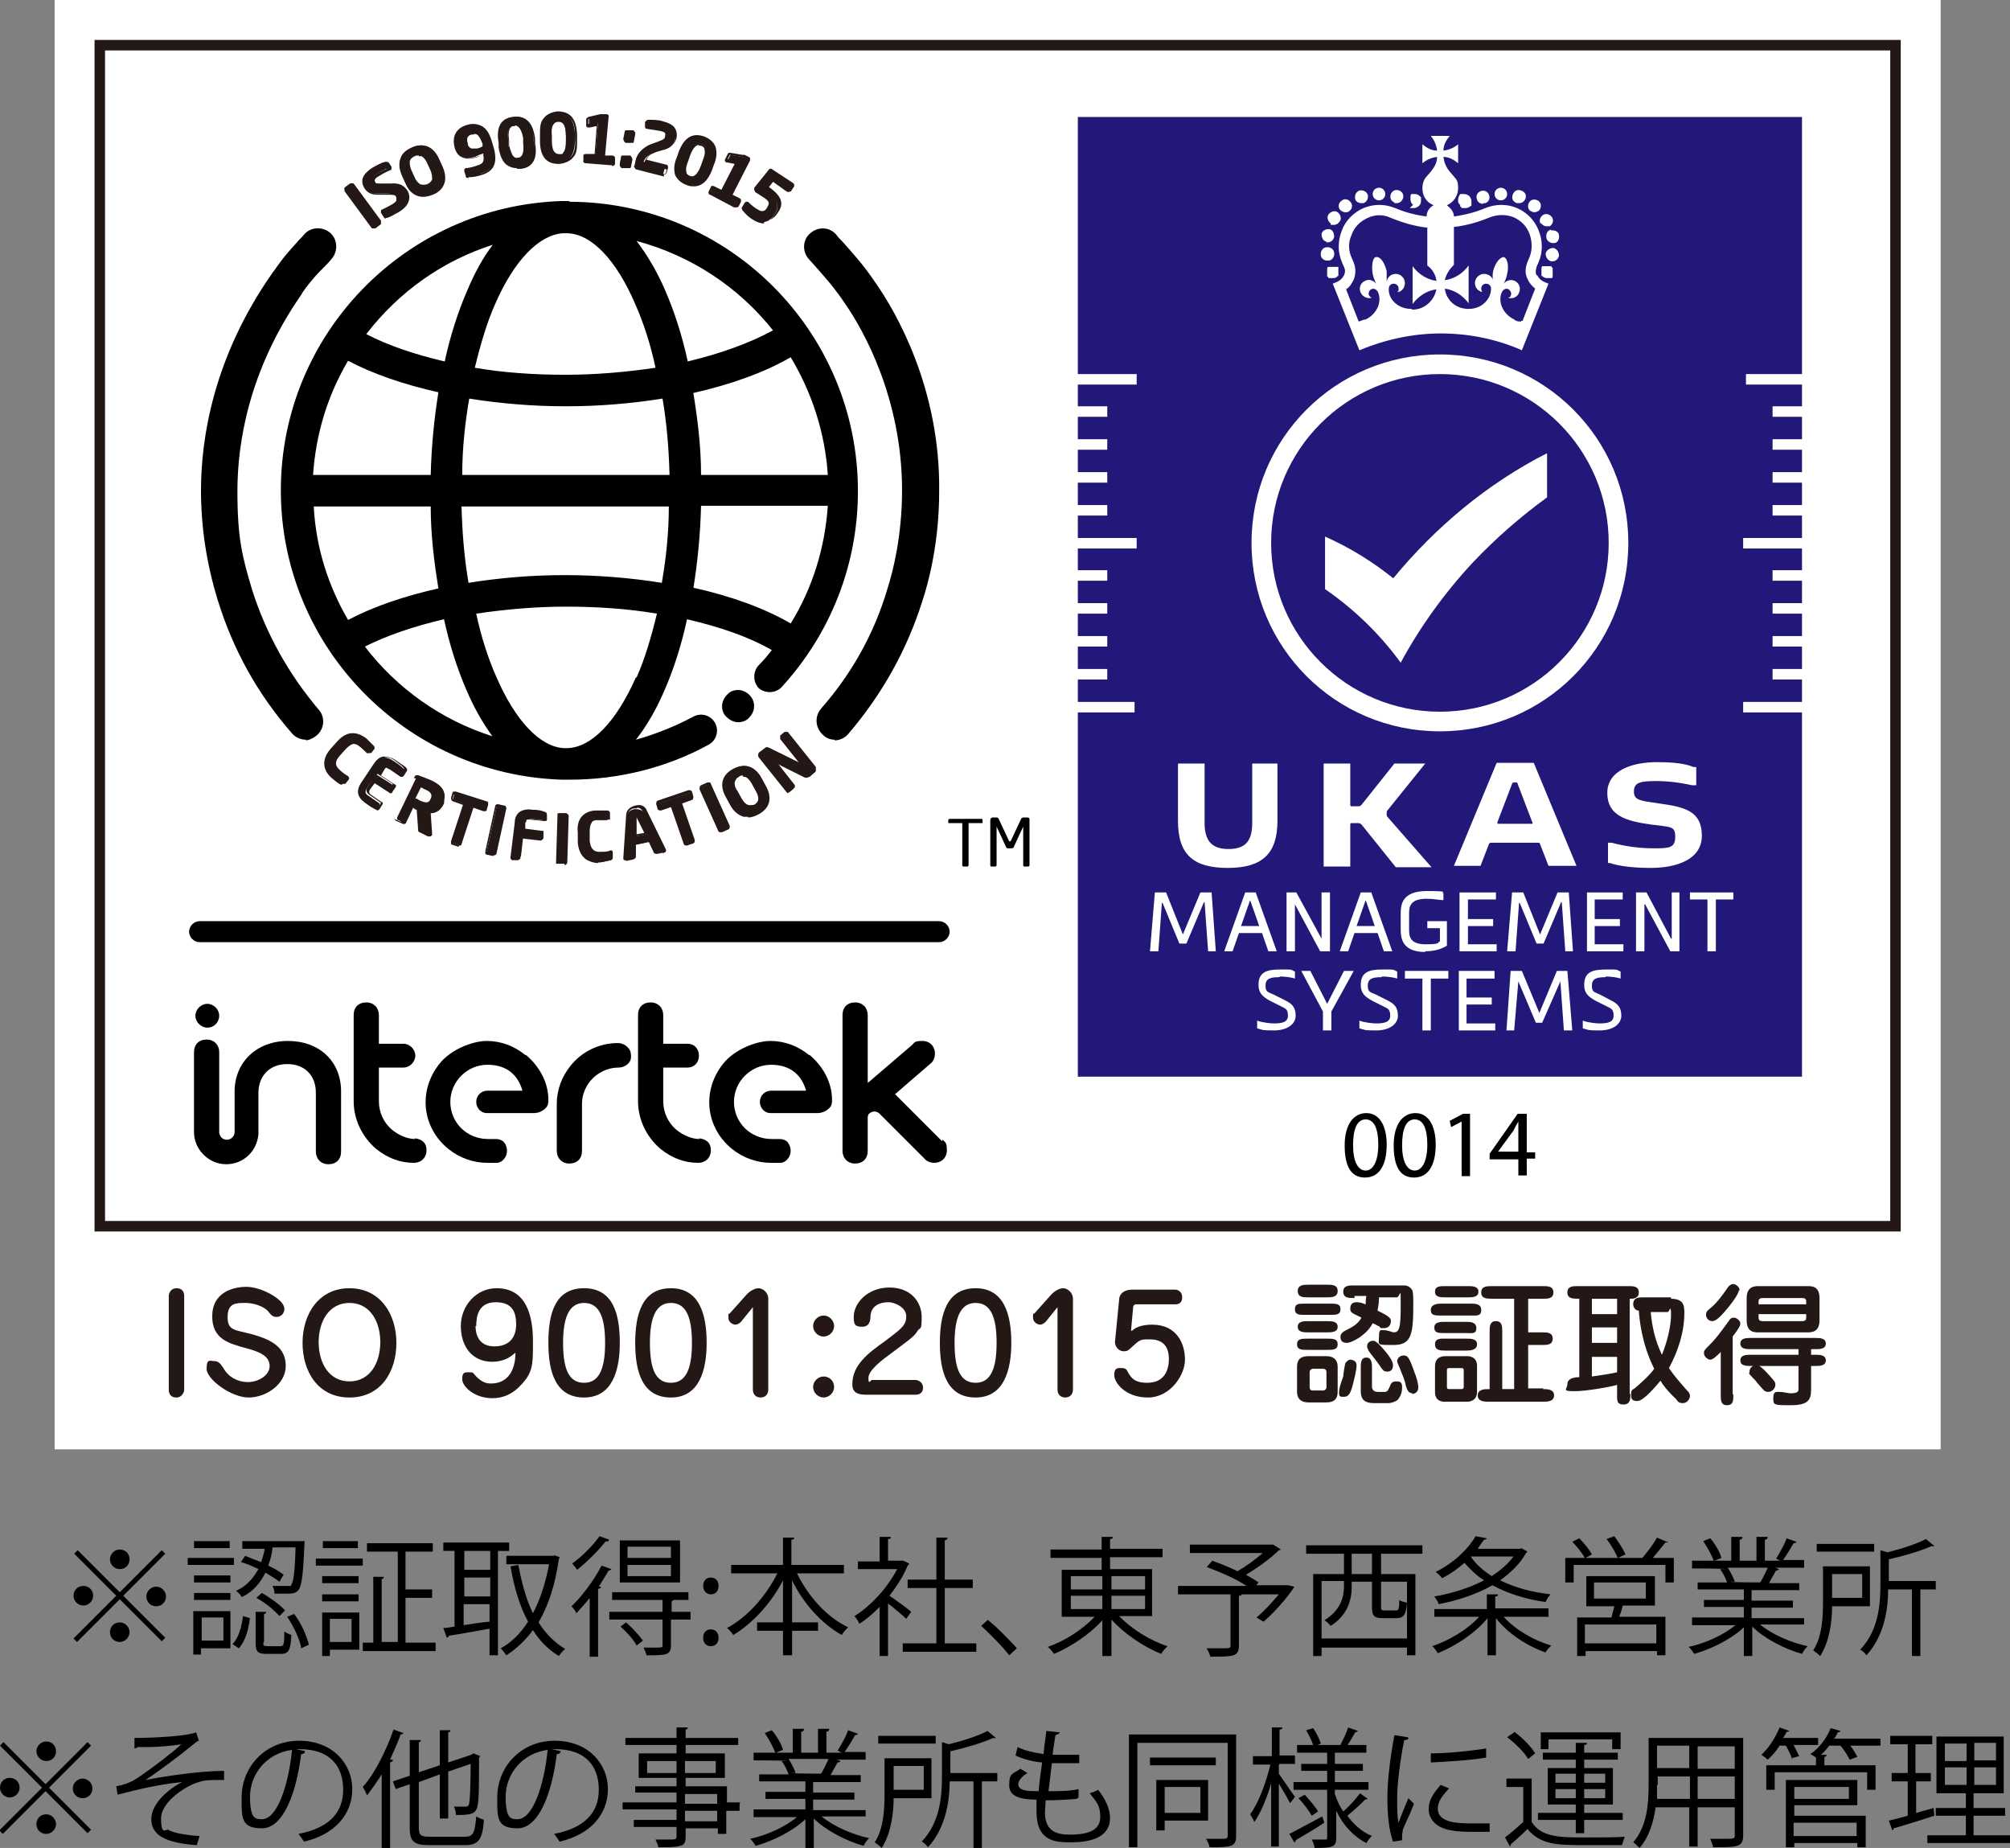 <?xml version="1.0" encoding="UTF-8"?>
<svg id="_レイヤー_1" xmlns="http://www.w3.org/2000/svg" version="1.1" viewBox="0 0 287 263.8">
  <rect x="0" y="0" width="287" height="263.8" fill="#808080" stroke="none"/>
  <!-- Generator: Adobe Illustrator 29.7.1, SVG Export Plug-In . SVG Version: 2.1.1 Build 8)  -->
  <defs>
    <style>
      .st0 {
        fill: none;
      }

      .st1 {
        fill: #211879;
      }

      .st2 {
        fill: #231815;
      }

      .st3 {
        fill: #fff;
      }
    </style>
  </defs>
  <g>
    <rect class="st3" x="7.8" width="269.3" height="206.9"/>
    <g>
      <path class="st2" d="M24.1,185c0-.4.3-1.1,1.1-1.1s1.1.5,1.1,1.1v13.4c0,.3-.3,1.1-1.1,1.1s-1.1-.5-1.1-1.1v-13.4Z"/>
      <path class="st2" d="M40.6,186.9c0,.6-.5,1.1-1.1,1.1s-.8-.3-1.3-.9c-.6-.6-1.9-1.1-3.2-1.1s-2.5,0-2.5,2,1,1.8,3.6,2.5c2.8.8,4.7,1.9,4.7,4.5s-2.8,4.5-5.3,4.5-6-2.6-6-4.1.5-1.1,1.1-1.1.9.4,1.3,1c.7,1.3,2.1,2,3.5,2s3.1-.9,3.1-2.3-1.4-2-3.2-2.5c-2.6-.7-5-1.3-5-4.6s2.8-4.2,4.9-4.2,5.4,1.8,5.4,3.1h0Z"/>
      <path class="st2" d="M43.2,191.7c0-4.1,2.3-7.8,6.7-7.8s6.7,3.7,6.7,7.8-2.2,7.8-6.7,7.8-6.7-3.7-6.7-7.8ZM49.9,186c-2.9,0-4.4,2.6-4.4,5.6s1.5,5.6,4.4,5.6,4.4-2.6,4.4-5.6-1.5-5.6-4.4-5.6Z"/>
      <path class="st2" d="M70.3,194.4c-2.9,0-4.5-2.2-4.5-5.1s2.2-5.4,5.1-5.4c4.3,0,5.2,4,5.2,7.6s0,4.6-2.2,6.7c-1,.9-2.2,1.4-3.6,1.4-2.6,0-4.3-1.7-4.3-2.7s.3-1,1-1,.5.1,1,.6c.8.8,1.4,1,2.1,1,2.5,0,3.5-2,3.5-4.4-.6.5-1.5,1.3-3.4,1.3h0ZM67.9,189.3c0,1.1.4,2.9,2.7,2.9s3.1-1.5,3.1-3.1-.4-3.2-2.9-3.2-2.8,2-2.8,3.4h-.1Z"/>
      <path class="st2" d="M88.5,191.7c0,3.8-1,7.8-5.1,7.8s-5.1-3.7-5.1-7.8.9-7.8,5.1-7.8,5.1,3.8,5.1,7.8ZM80.4,191.7c0,3.7.8,5.7,3,5.7s3-2.1,3-5.7-.8-5.7-3-5.7-3,2.2-3,5.7Z"/>
      <path class="st2" d="M100.9,191.7c0,3.8-1,7.8-5.1,7.8s-5.1-3.7-5.1-7.8,1-7.8,5.1-7.8,5.1,3.8,5.1,7.8ZM92.8,191.7c0,3.7.8,5.7,3,5.7s3-2.1,3-5.7-.8-5.7-3-5.7-3,2.2-3,5.7Z"/>
      <path class="st2" d="M107.5,186.6l-1.7,2.1c-.2.2-.5.4-.8.4s-1-.3-1-1,0-.5.2-.6l2.5-2.8c.3-.3,1-.8,1.6-.8s1.4.6,1.4,1.5v13c0,.6-.4,1.1-1.1,1.1s-1.1-.5-1.1-1.1v-11.8h0Z"/>
      <path class="st2" d="M119.1,189.3c0,.8-.7,1.5-1.5,1.5s-1.5-.7-1.5-1.5.7-1.5,1.5-1.5,1.5.7,1.5,1.5ZM119.1,198c0,.8-.7,1.5-1.5,1.5s-1.5-.7-1.5-1.5.7-1.5,1.5-1.5,1.5.6,1.5,1.5Z"/>
      <path class="st2" d="M130.7,197c.4,0,1.1.3,1.1,1.1s-.6,1-1.1,1h-7.1c-1.7,0-1.9-.8-1.9-1.5,0-2.7,2.2-4.4,4.6-6.1,2.4-1.8,3.1-2.3,3.1-3.6s-1.7-2-2.5-2c-1.7,0-2.5.8-2.6,1.9,0,.8-.2,1.6-1.2,1.6s-1.2-.3-1.2-1.4c0-2,2-4.2,5.1-4.2s4.6,2.1,4.6,4.2-.2,1.4-.6,2c-.4.7-.8,1-3.9,3.3-1.1.8-3.1,2.3-3.1,3.4s.3.3.5.3h6.2Z"/>
      <path class="st2" d="M144.4,191.7c0,3.8-1,7.8-5.1,7.8s-5.1-3.7-5.1-7.8,1-7.8,5.1-7.8,5.1,3.8,5.1,7.8ZM136.3,191.7c0,3.7.8,5.7,3,5.7s3-2.1,3-5.7-.8-5.7-3-5.7-3,2.2-3,5.7Z"/>
      <path class="st2" d="M151,186.6l-1.7,2.1c-.2.2-.5.4-.8.4s-1-.3-1-1,0-.5.2-.6l2.5-2.8c.3-.3,1-.8,1.6-.8s1.4.6,1.4,1.5v13c0,.6-.4,1.1-1.1,1.1s-1.1-.5-1.1-1.1v-11.8h0Z"/>
      <path class="st2" d="M161.6,190c.7-.7,1.9-.9,2.9-.9,3.6,0,4.7,2.8,4.7,5s-2.1,5.4-5.3,5.4-4.8-2.1-4.8-3.2.5-1,1.1-1,.7.3.8.5c.5.9,1,1.6,2.8,1.6,2.6,0,3.1-2,3.1-3.4,0-2.2-1.3-2.8-2.7-2.8s-1.4,0-2.7,1.2c-.4.4-.6.5-1,.5-.9,0-1.3-.8-1.3-1.3l.6-6.1c0-.6.5-1.4,1.9-1.4h6.1c.4,0,1,.3,1,1.1s-.5,1-1,1h-5.6c-.3,0-.4.3-.4.4l-.3,3.3h0Z"/>
      <path class="st2" d="M189.9,186.1c.9,0,1.5,0,1.5.8s-.6.8-1.5.8h-3.5c-.9,0-1.5,0-1.5-.8s.5-.8,1.5-.8h3.5ZM189.5,191.1c.8,0,1.5,0,1.5.8s-.7.8-1.5.8h-2.8c-.8,0-1.5,0-1.5-.8s.7-.8,1.5-.8h2.8ZM186.8,200.2c-1.1,0-1.6-.6-1.6-1.5v-3.6c0-.9.4-1.5,1.6-1.5h2.6c1.1,0,1.6.6,1.6,1.5v3.6c0,.9-.4,1.5-1.6,1.5h-2.6ZM186.8,185.2c-.7,0-1.5,0-1.5-.9s.9-.9,1.5-.9h2.7c.7,0,1.5,0,1.5.9s-.9.9-1.5.9h-2.7ZM189.5,188.6c.6,0,1.5,0,1.5.8s-.9.8-1.5.8h-2.7c-.6,0-1.5,0-1.5-.8s.9-.8,1.5-.8h2.7ZM188.9,198.5c.3,0,.5-.2.5-.5v-2.1c0-.5-.4-.5-.5-.5h-1.4c-.3,0-.5.2-.5.5v2.1c0,.5.3.5.5.5h1.4ZM193.7,194.9c0,.6-.3,1.9-.6,3s-.6,1.5-1.2,1.5-.7,0-.7-.7.5-1.9.6-2.2c0-.3.2-1.6.3-1.9.2-.3.5-.5.6-.5.5,0,1,.2,1,.8h0ZM193.3,185.3c-.7,0-1.5,0-1.5-.9s.8-.9,1.5-.9h7.1c.2,0,.8,0,1.2.6.1.2.2.3.2,1.9,0,4.4-.2,6-2.8,6s-2.1,0-2.1-1.2.3-.9.8-.9,1.1.3,1.3.3c.8,0,1-.6,1-3.8s0-1.2-.6-1.2h-2.5c0,.8-.1,1.3-.2,1.9,1.9.9,1.9,1.2,1.9,1.5,0,.5-.3,1-1,1s-.4,0-.6-.2c-.2-.1-.3-.2-1-.5-.8,1.6-2.9,2.8-3.7,2.8s-.9-.5-.9-.9.4-.7.6-.8c1.2-.6,1.9-1,2.4-1.9-1.4-.7-1.6-.7-1.6-1.3s.3-.9.9-.9,1,.2,1.3.3c0-.4,0-.7.1-1.2h-1.7v.3ZM196.2,200.3c-1.1,0-1.9-.3-1.9-1.7v-3.3c0-.7,0-1.5.8-1.5s.8.9.8,1.5v2.7s0,.7.8.7h1c.4,0,.5-.2.8-.9.1-.3.3-.6.8-.6s.9,0,.9.8-.2,1.3-.6,1.8c-.3.3-1,.5-1.3.5h-2.1ZM197.8,192.9c.5.6,1.1,1.4,1.1,2s-.3.9-.8.9-.6-.1-1.2-1c-.4-.6-1.1-1.4-1.5-2,0-.1-.2-.3-.2-.6,0-.6.5-.8.9-.8s1.1.8,1.7,1.5h0ZM201.7,198.9c-.6,0-.8-.5-1-1.2,0-.4-.6-1.8-.8-2.3,0-.1-.4-.8-.4-1.1s.3-.8.9-.8.8.2,1.6,2.5c.2.4.6,1.8.5,2.2,0,.4-.4.8-.9.8h0Z"/>
      <path class="st2" d="M210,186.1c.6,0,1.5,0,1.5.9s-.6.8-1.5.8h-4.2c-.9,0-1.5,0-1.5-.8s.9-.9,1.5-.9h4.2ZM209.3,188.7c.6,0,1.5,0,1.5.9s-.7.7-1.5.7h-3c-.9,0-1.5,0-1.5-.8s.9-.8,1.5-.8h3ZM209.5,193.6c.5,0,1.4.2,1.4,1.4v3.7c0,1.3-1.1,1.4-1.4,1.4h-3.2c-.3,0-1.4,0-1.4-1.4v-3.7c0-1.3,1.1-1.4,1.4-1.4h3.2ZM209.6,183.6c.6,0,1.5,0,1.5.8s-.9.8-1.5.8h-3.2c-.7,0-1.5,0-1.5-.8s.7-.8,1.5-.8h3.2ZM209.4,191.1c.6,0,1.5,0,1.5.8s-.9.9-1.5.9h-3c-.7,0-1.5,0-1.5-.9s.9-.8,1.5-.8h3ZM206.9,195.3c-.1,0-.3,0-.3.3v2.4c0,.3.2.3.3.3h1.8s.3,0,.3-.3v-2.4c0-.3-.2-.3-.3-.3h-1.8ZM220.3,198.3c.6,0,1.6,0,1.6.9s-1,.9-1.6.9h-7.7c-.6,0-1.6,0-1.6-.9s1-.9,1.7-.9v-8.2c0-.7,0-1.5.9-1.5s.9.8.9,1.5v8.2h1.7v-12.9h-3.1c-.8,0-1.6,0-1.6-.9s.8-.9,1.6-.9h7.2c.7,0,1.5,0,1.5.9s-.8.9-1.5.9h-2.1v4.8h2c.7,0,1.5,0,1.5.9s-.8.9-1.5.9h-2v6.2h2.2,0Z"/>
      <path class="st2" d="M232.8,199c0,.7,0,1.5-1,1.5s-.9-.7-.9-1.5v-1.3c-.6.2-4.2.9-6.1.9s-1-.3-1-1,.7-1,1.7-1v-11.2c-.9,0-1.7,0-1.7-.9s.8-.9,1.5-.9h7.2c.7,0,1.5,0,1.5.9s-.9.9-1.1.9h-.2v13.6h.1ZM230.9,185.4h-3.6v2.2h3.6v-2.2ZM230.9,189.5h-3.6v2.2h3.6v-2.2ZM230.9,193.7h-3.6v2.8c1.5-.2,2.7-.4,3.6-.6v-2.2ZM238.5,185.4c1.8,0,2,.8,2,2,0,2.8-.9,5.5-2.2,7.9.9,1.3,1.3,1.7,2.5,3.1.3.3.5.5.5.9s-.4,1-1,1-.7-.2-1-.6c-1.3-1.2-2-2.2-2.2-2.6-.6.7-2.4,2.9-3.3,2.9s-.9-.4-.9-1,.2-.6.5-.8c.6-.5,2.1-1.8,2.8-2.8-1.8-3.6-2.1-7-2.2-8.3-.5,0-.8-.5-.8-.9,0-1,.8-1,1.5-1h3.9v.2ZM235.7,187.3c.2,2.3.7,4.2,1.6,6.1.7-1.7,1.3-4,1.3-5.7s-.2-.4-.5-.4h-2.4Z"/>
      <path class="st2" d="M247.5,199.1c0,.8,0,1.5-.9,1.5s-.9-.7-.9-1.5v-6.1c-.5.5-1.1,1.1-1.5,1.1s-.9-.5-.9-.9,0-.4.8-1.2,1.2-1.3,2.8-3.5c.1-.2.3-.4.7-.4s.9.5.9.8-.1.6-1.1,1.9v8.2h0ZM248.3,184.1c0,.7-1.4,2.4-2,3.1-.6.7-1.3,1.4-1.8,1.4s-.9-.4-.9-.9.2-.6.8-1.1c.9-.8,1.6-1.8,2.3-2.8.2-.3.5-.5.8-.5s.9.4.9.9h-.1ZM256.8,193.4v-.8h-6.8c-.6,0-1.5,0-1.5-.8s.9-.8,1.5-.8h9.2c.6,0,1.5,0,1.5.8s-.9.8-1.5.8h-.6v.8h.6c.6,0,1.5,0,1.5.8s-.9.8-1.5.8h-.6v3.4c0,1.5-.5,2.2-2.9,2.2s-2.5,0-2.5-1,.4-.9.9-.9,1.3.2,1.5.2c1.2,0,1.2-.3,1.2-.7v-3.2h-5.6c.3.2.5.3,1.4,1.3.8.9.9,1,.9,1.4s-.4,1-1,1-.6-.2-1.6-1.3c-.1-.2-.5-.6-.9-1s-.2-.4-.2-.5c0-.2,0-.6.5-.9-1,0-1.8,0-1.8-.8s.9-.8,1.5-.8h6.8ZM258.1,183.6c.6,0,1.7,0,1.7,1.7v3.2c0,1.7-1.2,1.7-1.7,1.7h-7c-.6,0-1.7,0-1.7-1.7v-3.2c0-1.7,1.2-1.7,1.7-1.7h7ZM257.9,186.2v-.3c0-.3,0-.6-.6-.6h-5.6c-.6,0-.6.3-.6.6v.3h6.8ZM251.1,187.6v.4c0,.3,0,.6.6.6h5.6c.6,0,.6-.3.6-.6v-.4h-6.8Z"/>
    </g>
    <path class="st2" d="M269.9,7.2v167.1H15V7.2h254.9M271.4,5.7H13.5v170.1h257.9V5.7h0Z"/>
    <g>
      <path d="M29.6,146.7c1,0,1.7-.8,1.7-1.7s-.8-1.7-1.7-1.7-1.7.8-1.7,1.7.8,1.7,1.7,1.7"/>
      <path d="M88.2,148.9h0c-2.6,0-5.1,1.2-6.7,3.2-1.3,1.6-2,3.5-2,5.5v6.7c0,1,.7,1.8,1.8,1.8s1.8-.7,1.8-1.8v-6.7c0-1.2.4-2.3,1.2-3.3,1-1.2,2.5-1.9,4-1.9h0c.4,0,.8-.1,1.2-.4.4-.3.6-.7.6-1.1s0-.9-.4-1.3c-.4-.5-1-.7-1.5-.7"/>
      <path d="M41.1,148.6c-4.4,0-7.6,3-7.6,7.2v5.8h0c0,.6-.5,1.1-1.1,1.1s-1-.4-1.1-1h0v-11.5c0-1-.7-1.8-1.8-1.8s-1.8.7-1.8,1.8v11.4c0,2.5,2.1,4.6,4.6,4.6s4.4-1.9,4.6-4.3v-5.9c0-2.4,1.6-4.1,4.1-4.1s4.1,1.6,4.1,4.1v8.4c0,1,.7,1.8,1.8,1.8s1.8-.7,1.8-1.8v-8.6c0-4.3-3.1-7.2-7.6-7.2"/>
      <path d="M59.3,162.6c-1.1,0-2.3-.5-3.3-1.3-1.2-1-1.9-2.5-1.9-4.1v-4.8h3.5c.9,0,1.7-.8,1.7-1.7s-.8-1.7-1.7-1.7h-3.5v-4.1c0-1-.7-1.8-1.8-1.8s-1.8.7-1.8,1.8v12.3c0,2.6,1.2,5.1,3.2,6.8,1.6,1.3,3.4,2,5.4,2h0c1,0,1.8-.7,1.8-1.8s-.7-1.6-1.7-1.7"/>
      <path d="M134.5,162.9l-6.7-6.7,5.1-4.4c.4-.3.6-.9.6-1.4,0-1-.7-1.8-1.8-1.8s-1.1.2-1.5.6l-6.3,5.4v-9.7c0-1-.7-1.8-1.8-1.8s-1.8.7-1.8,1.8v19.4c0,1,.7,1.8,1.8,1.8s1.8-.7,1.8-1.8v-4.7c0-.2,0-.5.3-.7.4-.3.9-.3,1.3,0l6.5,6.5c.3.4.9.6,1.4.6,1,0,1.8-.7,1.8-1.8s-.2-1.1-.6-1.5"/>
      <path d="M99.9,162.6c-1.1,0-2.3-.5-3.3-1.3-1.2-1-1.9-2.5-1.9-4.1v-4.8h3.5c.9,0,1.6-.7,1.6-1.7s-.7-1.7-1.6-1.7h-3.5v-4.1c0-1-.7-1.8-1.8-1.8s-1.8.7-1.8,1.8v12.3c0,2.6,1.2,5.1,3.2,6.8,1.6,1.3,3.4,2,5.4,2h0c1,0,1.8-.7,1.8-1.8s-.7-1.6-1.7-1.7"/>
      <path d="M115.5,150.6c-1.6-1.3-3.5-2-5.5-2s-5.1,1.2-6.7,3.2c-3.1,3.8-2.6,9.1,1.2,12.2,1.6,1.3,3.6,2,5.6,2s.9,0,1.3,0,.8-.2,1.1-.6c.6-.7.5-1.9-.2-2.5-.3-.2-.6-.3-1-.3s-.2,0-.3,0h-.8c-3.1,0-5.4-2.4-5.4-5.3s2.4-5.3,5.3-5.3,4.4,1.6,5,3.7h-5c-.9,0-1.6.7-1.6,1.6s.7,1.6,1.5,1.6h6.7c.7,0,1.3-.3,1.7-.7s.4-.8.4-1.2c0-2.5-1.3-4.8-3.2-6.4"/>
      <path d="M75,150.6c-1.6-1.3-3.5-2-5.5-2s-5.1,1.2-6.7,3.2c-3.1,3.8-2.6,9.1,1.2,12.2,1.6,1.3,3.6,2,5.6,2s.9,0,1.3,0,.8-.2,1.1-.6c.6-.7.5-1.9-.2-2.5-.3-.2-.6-.3-1-.3s-.2,0-.3,0h-.8c-3.1,0-5.4-2.4-5.4-5.3s2.4-5.3,5.3-5.3,4.4,1.6,5,3.7h-5c-.9,0-1.6.7-1.6,1.6s.7,1.6,1.5,1.6h6.7c.7,0,1.3-.3,1.7-.7s.4-.8.4-1.2c0-2.5-1.3-4.8-3.2-6.4"/>
      <line class="st0" x1="28.5" y1="133" x2="134.1" y2="133"/>
      <path d="M134.1,134.5H28.5c-.8,0-1.5-.7-1.5-1.5s.7-1.5,1.5-1.5h105.6c.8,0,1.5.7,1.5,1.5s-.7,1.5-1.5,1.5"/>
    </g>
    <g>
      <path d="M140.1,117.5h-1.8v6s0,.2-.2.2h-.5s-.2,0-.2-.2v-6h-1.8c0,0-.2,0-.2,0v-.4s0-.2.2-.2h4.5c.1,0,.2,0,.2.2v.4s0,0-.2,0Z"/>
      <path d="M146.8,123.7h-.5c-.1,0-.2,0-.2-.2v-5.5h0l-1.3,2.8c0,.2-.2.3-.4.3h-.4c-.2,0-.3,0-.4-.3l-1.3-2.8h0v5.5c0,0,0,.2-.2.2h-.5c-.1,0-.2,0-.2-.2v-6.5c0,0,.1-.3.3-.3h.6q.2,0,.3.2l1.5,3.2s0,0,.1,0,0,0,.1,0l1.5-3.2c0,0,.1-.2.3-.2h.6c.1,0,.3,0,.3.3v6.5c0,0,0,.2-.2.2h0Z"/>
    </g>
    <g>
      <path d="M43.7,105.6c-.7,0-1.5-.3-2-.9-4.9-5.6-8.4-11.9-10.6-19-1.6-5.2-2.4-10.4-2.4-15.7,0-7.5,1.8-19,10.1-30.9.1-.2.2-.3.3-.4h0c1.5-2.2,2.5-3.2,3.3-4.1.3-.4.7-.7,1-1.1.9-1.1,2.6-1.2,3.7-.3,1.1.9,1.2,2.6.3,3.7-.4.5-.8.9-1.2,1.3-.8.8-1.6,1.6-2.9,3.4,0,0-.2.3-.3.5-7.5,10.8-9.1,21.2-9.1,28s.7,9.4,2.1,14.1c2,6.3,5.2,12,9.5,17.1,1,1.1.8,2.8-.3,3.7-.5.4-1.1.7-1.7.7h.2ZM119.2,105.6c-.6,0-1.2-.2-1.7-.7-1.1-1-1.2-2.6-.3-3.7,4.4-5,7.6-10.7,9.5-17.1.8-2.5,2.1-7.6,2.1-14.1,0-13.2-5.6-23-8.1-26.6-1.6-2.4-2.9-3.8-4.3-5.4-.3-.3-.6-.7-.9-1-1-1.1-.9-2.8.2-3.7,1.1-1,2.8-.9,3.7.2.3.4.6.7.9,1,1.5,1.7,3,3.3,4.8,6,2.8,4,9.2,15,9,29.7,0,7.2-1.5,12.9-2.4,15.6-2.2,7-5.8,13.4-10.6,19-.5.6-1.3.9-2,.9h.1Z"/>
      <g>
        <path d="M81.4,28.7h-1.2c-22.2.7-40.1,18.9-40.1,41.3s17.9,40.6,40.1,41.3h1.2c6.9,0,13.8-1.7,19.8-5,1.1-.6,1.5-2,.9-3.1s-2-1.5-3.1-.9c-2.6,1.4-5.4,2.5-8.2,3.3,1.5-1.9,2.9-4.3,4.1-7.1,1.3-3,2.4-6.4,3.2-10.1,4.7,1.1,8.8,2.5,12.1,4.4-.6.8-1.2,1.5-1.9,2.2-.8.9-.8,2.3,0,3.2.9.8,2.3.8,3.2,0,7.1-7.7,11-17.6,11-28.1,0-22.8-18.5-41.3-41.3-41.3M100.1,67.8c0-4.1-.5-8-1.1-11.7,5.3-1.2,10.1-2.9,13.9-5.1,3,5,4.9,10.7,5.3,16.8h-18.1ZM44.7,67.8c.4-5.9,2.1-11.4,5-16.3,3.6,1.9,8,3.4,12.9,4.5-.6,3.7-1,7.7-1.1,11.8h-16.8ZM61.5,72.3c0,4.1.5,8,1.1,11.7-4.9,1.1-9.3,2.6-12.9,4.5-2.8-4.8-4.6-10.3-4.9-16.2h16.8,0ZM66,72.3h29.5c0,3.8-.4,7.4-1,10.9-4.4-.7-9.1-1.1-13.9-1.1s-9.3.4-13.7,1.1c-.6-3.5-.9-7.1-1-10.9M66,67.8c0-3.8.4-7.4,1-10.9,4.4.7,9,1.1,13.8,1.1s9.4-.4,13.8-1.1c.6,3.5.9,7.1,1,10.9h-29.6ZM80.4,33.3h.5c3.5,0,7.1,3.8,9.8,10.1,1.2,2.7,2.2,5.8,2.9,9.1-4.1.6-8.4,1-12.9,1s-8.8-.3-12.9-1c.8-3.3,1.7-6.4,2.9-9.1,2.7-6.2,6.2-9.8,9.6-10.1M110.3,47.2c-3.3,1.8-7.5,3.3-12.1,4.4-.8-3.7-1.9-7.1-3.2-10.1-1.2-2.8-2.6-5.1-4.1-7.1,7.8,2.1,14.6,6.6,19.5,12.8M70.4,34.9c-1.4,1.8-2.6,4-3.7,6.6-1.3,3-2.4,6.4-3.2,10.1-4.3-1-8.1-2.3-11.2-3.9,4.6-6,10.9-10.5,18.2-12.8M52.1,92.3c3.2-1.6,7-2.9,11.3-3.9.8,3.7,1.9,7.1,3.2,10.1,1.1,2.6,2.4,4.8,3.7,6.6-7.3-2.3-13.7-6.9-18.2-12.8M90.8,96.7c-2.8,6.3-6.3,10-9.8,10.1h-.5c-3.4-.2-6.9-3.9-9.6-10.1-1.2-2.7-2.2-5.8-2.9-9.1,4.1-.6,8.4-1,12.8-1s8.9.3,13,1c-.8,3.3-1.7,6.4-2.9,9.1M99,84c.6-3.7,1-7.7,1.1-11.8h18.1c-.4,6-2.2,11.8-5.3,16.8-3.8-2.2-8.5-3.9-13.9-5.1"/>
        <path d="M105.4,98.5c-.6,0-1.2.2-1.6.7-.4.4-.7,1-.7,1.6s.2,1.2.7,1.6c.4.4,1,.7,1.6.7s1.2-.2,1.6-.7c.9-.9.9-2.3,0-3.2-.4-.4-1-.7-1.6-.7"/>
      </g>
    </g>
    <g>
      <g>
        <path d="M198,163.4c0,3-1.1,4.7-3.1,4.7s-2.9-1.6-2.9-4.6,1.3-4.6,3.1-4.6,2.9,1.7,2.9,4.5h0ZM193.2,163.5c0,2.3.7,3.6,1.8,3.6s1.8-1.4,1.8-3.7-.6-3.6-1.8-3.6-1.8,1.3-1.8,3.7Z"/>
        <path d="M205,163.4c0,3-1.1,4.7-3.1,4.7s-2.9-1.6-2.9-4.6,1.3-4.6,3.1-4.6,2.9,1.7,2.9,4.5h0ZM200.2,163.5c0,2.3.7,3.6,1.8,3.6s1.8-1.4,1.8-3.7-.6-3.6-1.8-3.6-1.8,1.3-1.8,3.7Z"/>
        <path d="M208.7,160.1h0l-1.5.8-.2-.9,1.9-1h1v8.9h-1.2v-7.7h0Z"/>
        <path d="M216.8,167.9v-2.4h-4.1v-.8l4-5.7h1.3v5.5h1.2v.9h-1.2v2.4h-1.2ZM216.8,164.5v-4.4h0c-.3.5-.5.9-.7,1.3l-2.2,3h2.9Z"/>
      </g>
      <rect class="st1" x="153.9" y="16.7" width="103.4" height="137"/>
      <polygon class="st3" points="169.4 134.7 168.4 134.7 166 128.9 165.9 128.9 165.4 135.8 164.2 135.8 164.9 127.4 166.5 127.4 168.9 133.4 171.4 127.4 173 127.4 173.6 135.8 172.5 135.8 172 128.8 171.9 128.8 169.4 134.7"/>
      <path class="st3" d="M177.2,132.2h2.6l-1.3-3.7h0l-1.3,3.7ZM181.1,135.8l-.9-2.6h-3.3l-.9,2.6h-1.2l3-8.4h1.5l3,8.4h-1.2Z"/>
      <polygon class="st3" points="188.7 134 188.7 134 188.7 127.4 189.9 127.4 189.9 135.8 188.5 135.8 184.9 129.1 184.9 129.1 184.9 135.8 183.7 135.8 183.7 127.4 185.1 127.4 188.7 134"/>
      <path class="st3" d="M193.7,132.2h2.6l-1.3-3.7h0l-1.3,3.7ZM197.6,135.8l-.9-2.6h-3.3l-.9,2.6h-1.2l3-8.4h1.5l3,8.4h-1.2Z"/>
      <path class="st3" d="M203.5,135.9c-3.4,0-3.5-2.1-3.5-3.3v-2.1c0-1.1,0-3.3,3.7-3.3s1.8.2,2.4.3v1c-.5,0-1.4-.2-2.4-.2-2.5,0-2.5,1.3-2.5,2.2v2.1c0,.9,0,2.2,2.3,2.2s1.6-.2,2.1-.4v-1.9h-1.8v-1h2.8v3.5c-.8.5-1.8.8-3.1.8"/>
      <polygon class="st3" points="208.4 135.8 208.4 127.4 213.6 127.4 213.6 128.4 209.6 128.4 209.6 131.2 213.2 131.2 213.2 132.2 209.6 132.2 209.6 134.8 213.7 134.8 213.7 135.8 208.4 135.8"/>
      <polygon class="st3" points="220.4 134.7 219.4 134.7 217 128.9 216.9 128.9 216.4 135.8 215.2 135.8 215.9 127.4 217.5 127.4 219.9 133.4 222.4 127.4 224 127.4 224.6 135.8 223.5 135.8 223 128.8 222.9 128.8 220.4 134.7"/>
      <polygon class="st3" points="226.6 135.8 226.6 127.4 231.7 127.4 231.7 128.4 227.7 128.4 227.7 131.2 231.3 131.2 231.3 132.2 227.7 132.2 227.7 134.8 231.8 134.8 231.8 135.8 226.6 135.8"/>
      <polygon class="st3" points="238.6 134 238.7 134 238.7 127.4 239.8 127.4 239.8 135.8 238.5 135.8 234.9 129.1 234.8 129.1 234.8 135.8 233.6 135.8 233.6 127.4 235.1 127.4 238.6 134"/>
      <polygon class="st3" points="243.8 128.4 241.3 128.4 241.3 127.4 247.5 127.4 247.5 128.4 245 128.4 245 135.8 243.8 135.8 243.8 128.4"/>
      <path class="st3" d="M182.6,139.5c-1.2,0-1.9.2-1.9,1.2s.4.9,1.2,1.3l1.6.8c1,.5,1.5,1,1.5,2.2s-1.2,2.1-3.1,2.1-1.6-.1-2.4-.3v-1.1c.8.3,2,.4,2.4.4,1.2,0,2-.2,2-1.1s-.3-1-.9-1.3l-1.6-.8c-1.1-.6-1.7-1.1-1.7-2.3,0-1.8,1.1-2.2,3.1-2.2s1.4,0,2.1.3v1c-.5-.2-1.6-.3-2.1-.3"/>
      <polygon class="st3" points="189.5 143.3 189.5 143.3 191.9 138.6 193.3 138.6 190.1 144.4 190.1 147.1 188.9 147.1 188.9 144.4 185.8 138.6 187.1 138.6 189.5 143.3"/>
      <path class="st3" d="M197.2,139.5c-1.2,0-1.9.2-1.9,1.2s.4.9,1.2,1.3l1.6.8c1,.5,1.5,1,1.5,2.2s-1.2,2.1-3.1,2.1-1.6-.1-2.4-.3v-1.1c.8.3,2,.4,2.4.4,1.2,0,2-.2,2-1.1s-.3-1-.9-1.3l-1.6-.8c-1.1-.6-1.7-1.1-1.7-2.3,0-1.8,1.1-2.2,3.1-2.2s1.4,0,2.1.3v1c-.5-.2-1.6-.3-2.1-.3"/>
      <polygon class="st3" points="203.1 139.7 200.6 139.7 200.6 138.6 206.8 138.6 206.8 139.7 204.3 139.7 204.3 147.1 203.1 147.1 203.1 139.7"/>
      <polygon class="st3" points="208.3 147.1 208.3 138.6 213.4 138.6 213.4 139.7 209.4 139.7 209.4 142.4 213 142.4 213 143.4 209.4 143.4 209.4 146.1 213.5 146.1 213.5 147.1 208.3 147.1"/>
      <polygon class="st3" points="220.2 146 219.3 146 216.8 140.1 216.8 140.1 216.2 147.1 215.1 147.1 215.7 138.6 217.3 138.6 219.8 144.6 222.3 138.6 223.8 138.6 224.5 147.1 223.3 147.1 222.8 140.1 222.8 140.1 220.2 146"/>
      <path class="st3" d="M229.2,139.5c-1.2,0-1.9.2-1.9,1.2s.4.9,1.2,1.3l1.5.8c1,.5,1.5,1,1.5,2.2s-1.2,2.1-3.1,2.1-1.6-.1-2.4-.3v-1.1c.8.3,2,.4,2.4.4,1.2,0,2-.2,2-1.1s-.3-1-.9-1.3l-1.6-.8c-1.1-.6-1.7-1.1-1.7-2.3,0-1.8,1.1-2.2,3.1-2.2s1.4,0,2.1.3v1c-.5-.2-1.6-.3-2.1-.3"/>
      <path class="st3" d="M199,82.6c-3-2.4-6.2-4.4-9.8-6v7.5c4.2,2.9,7.8,6.4,10.8,10.5h0c2.7-5,6.2-9.9,10.3-14.3,3.3-3.5,6.9-6.6,10.6-9.3v-6.3c-8.5,4.3-16,10.6-22,17.9"/>
      <path class="st3" d="M191,39.4h.1v-1.3s0,0-.1,0h-.1c0,0-.1,0-.2,0h-1.1q0,0-.1.2v1.2h.1q0,0,.1.2h.6c.2,0,.5,0,.7-.3"/>
      <path class="st3" d="M190,32.1c.1,0,.3,0,.5,0,.3,0,.6-.2.8-.5.3-.4.1-1-.3-1.3-.4-.3-1-.1-1.3.3s-.1,1,.3,1.3"/>
      <path class="st3" d="M192.1,30.3c.2,0,.4,0,.6-.2.4-.3.5-.9.1-1.3-.3-.4-.9-.5-1.3-.1-.4.3-.5.9-.1,1.3.2.2.5.3.7.3"/>
      <path class="st3" d="M194.4,29h.3c.5-.2.7-.7.6-1.2-.2-.5-.7-.7-1.2-.6-.5.2-.7.7-.6,1.2.1.4.5.6.9.6"/>
      <path class="st3" d="M196.9,28.6c.5,0,.9-.4.9-.9s-.4-.9-.9-.9-.9.4-.9.9.4.9.9.9"/>
      <g>
        <path class="st3" d="M199.1,29h.3c.4,0,.7-.2.9-.6.2-.5,0-1-.5-1.2s-1,0-1.2.5,0,1,.5,1.2"/>
        <path class="st3" d="M189.4,34.6h.2c.4,0,.8-.3.9-.8,0-.5-.2-1-.7-1.1-.5,0-1,.2-1.1.7,0,.5.2,1,.7,1.1"/>
        <path class="st3" d="M189.7,37.2c.5,0,.9-.6.8-1.1h0c0-.5-.6-.9-1.1-.8-.5,0-.9.6-.8,1.1,0,.5.5.8.9.8s.1,0,.2,0"/>
      </g>
      <g>
        <path class="st3" d="M201.3,29.7h.6c.2,0,.5-.1.7-.3.2-.2.3-.4.3-.7s0-.1,0-.2v-.4h-.1c-.2-.3-.5-.4-.8-.4h-.5q0,.1-.1.2v.6c0,.2.1.5.3.7h.1"/>
        <path class="st3" d="M221.7,38.4v-.2h-.1q0,0-.1-.2h-1.3q0,0-.1.2v1.2s0,0,.1,0c.2.2.4.3.7.3s.1,0,.2,0h.5q0,0,.1-.2v-1"/>
        <path class="st3" d="M216.6,29h.3c.4,0,.7-.2.9-.6.2-.5,0-1-.6-1.2-.5-.2-1,0-1.2.6-.2.5,0,1,.6,1.2"/>
        <path class="st3" d="M218.5,30.1c.2.1.4.2.6.2s.5-.1.7-.3c.3-.4.3-1-.1-1.3-.4-.3-1-.3-1.3.1s-.3,1,.1,1.3"/>
        <path class="st3" d="M220,31.8c.2.3.5.5.8.5s.3,0,.5,0c.4-.3.6-.8.3-1.3-.3-.4-.8-.6-1.3-.3-.4.3-.6.8-.3,1.3"/>
      </g>
      <g>
        <path class="st3" d="M214.3,28.6c.5,0,.9-.4.9-.9s-.4-.9-.9-.9h0c-.5,0-.9.4-.9.9s.4.9.9.9"/>
        <path class="st3" d="M221.5,32.8c-.5,0-.8.6-.7,1.1,0,.4.5.8.9.8s.1,0,.2,0c.5,0,.8-.6.7-1.1,0-.5-.6-.8-1.1-.7"/>
        <path class="st3" d="M221.8,35.4c-.5,0-1,.3-1.1.8,0,.5.3,1,.8,1.1h.2c.4,0,.8-.3.9-.8,0-.5-.3-1-.8-1.1"/>
      </g>
      <g>
        <path class="st3" d="M211.8,29h.3c.5-.2.7-.7.5-1.2s-.7-.7-1.2-.5-.7.7-.5,1.2c.1.4.5.6.9.6"/>
        <path class="st3" d="M208.5,29.3v.2h.1c.1.2,0,.1.1.2h.6c.2,0,.5-.1.7-.3h.1v-.7c0-.2-.1-.5-.3-.7s-.5-.3-.8-.3h-.5c-.2.3-.3.5-.3.8s0,.1,0,.2v.2"/>
        <path class="st3" d="M217.2,45.9c-.3,0-.7,0-1-.3-1.7-.8-2.4-2.7-1.7-4,.2-.3.6-.5.9-.3.3.2.5.6.3.9,0,.2-.2.3-.4.3.6.2,1.3,0,1.6-.7s0-1.4-.6-1.7-1.3,0-1.6.4h0c.2-.4.4-.8.5-1.4.3-1.2,0-2.3-.5-2.4h0c-.5,0-1.2.8-1.5,2-.1.5-.1,1,0,1.5h0c0-.6-.6-1.1-1.3-1.1s-1.3.6-1.3,1.3.5,1.2,1.1,1.3c-.1,0-.2-.3-.2-.5,0-.4.3-.7.7-.7s.7.3.7.7c0,1.5-1.3,2.9-3.2,2.9s-3.2-1.3-3.4-2.9c1.4.2,2.6,1,3.4,2.1v-5.4c-.8,1.1-2,1.9-3.4,2.1.2-.9.7-1.6,1.3-2.2v-5.4c1.8-.2,3.5-.7,5.2-1.4,1.1-.4,2.2-.4,3.3,0,1.1.5,1.9,1.3,2.3,2.4.4,1.1.4,2.3,0,3.3l-.3.7c-.3.8-.4,1.6,0,2.4.2.5.6,1,1.1,1.4l-1.8,4.6h-.2ZM201.5,44.1c-1.9,0-3.3-1.4-3.2-2.9,0-.4.3-.7.7-.7s.7.3.7.7,0,.3-.2.5c.6,0,1.1-.6,1.1-1.3s-.6-1.3-1.3-1.3-1.2.5-1.3,1.1h0v-1.5c-.3-1.2-.9-2.1-1.5-2h0c-.5,0-.7,1.2-.5,2.4.1.5.3,1,.5,1.4h0c-.4-.5-1.1-.7-1.6-.4-.7.3-.9,1.1-.6,1.7.3.6,1,.9,1.6.7-.2,0-.3-.2-.4-.3-.2-.3,0-.8.3-.9.3-.2.7,0,.9.3.7,1.3,0,3.2-1.7,4-.3,0-.6.2-1,.3l-1.8-4.6c.5-.3.8-.8,1.1-1.4.3-.8.3-1.6,0-2.4l-.3-.7c-.5-1.1-.5-2.2,0-3.3.4-1.1,1.2-1.9,2.3-2.4s2.2-.5,3.3,0c1.7.7,3.4,1.2,5.2,1.4v5.4c.7.5,1.2,1.3,1.3,2.2-1.4-.2-2.6-1-3.4-2.1v5.4c.8-1.1,2-1.9,3.4-2.1-.3,1.6-1.7,2.9-3.4,2.9M205.6,22.1h0ZM219.4,39.3c-.2-.4-.1-.8,0-1.2l.3-.7c.6-1.4.6-3,0-4.5s-1.7-2.6-3.1-3.2c-1.4-.6-3-.6-4.5,0h0c-1.4.6-3,1-4.5,1.2,0-.7-.5-1.2-1-1.6.9-.4,1.6-1.3,1.6-2.4s-.2-1.2-.6-1.7h0l-.6-.7c-.5-.6-.8-1.3-.9-2.1.8,0,1.5.4,2.1.9v-2.7c-.6.5-1.3.8-2.1.9,0-.8.4-1.5.9-2.1h-2.7c.5.6.8,1.3.9,2.1-.8,0-1.5-.4-2.1-.9v2.7c.6-.5,1.3-.8,2.1-.9,0,.8-.4,1.5-.9,2.1l-.6.7h0c-.4.4-.6,1-.6,1.7,0,1.1.6,2,1.6,2.4-.6.3-1,.9-1,1.6-1.6-.2-3.1-.6-4.5-1.2h0c-1.5-.6-3-.6-4.5,0-1.4.6-2.6,1.8-3.1,3.2-.6,1.5-.6,3.1,0,4.5l.3.7c.2.4.2.8,0,1.2s-.5.7-.9.9l-.7.3,2.6,6.5,1.2,3c3.6-1.5,7.6-2.4,11.6-2.4s8,.8,11.6,2.4l1.2-3,2.6-6.5-.7-.3c-.4-.2-.7-.5-.9-.9"/>
      </g>
      <path class="st3" d="M205.6,50.6c-14.9,0-26.9,12-26.9,26.9s12,26.9,26.9,26.9,26.9-12,26.9-26.9-12-26.9-26.9-26.9M205.6,53.4c13.3,0,24.1,10.8,24.1,24.1s-10.8,24.1-24.1,24.1-24.1-10.8-24.1-24.1,10.8-24.1,24.1-24.1"/>
      <g>
        <path class="st3" d="M175.4,121.2c2.2,0,3.4-.9,3.4-3.7v-8.5h3.6v8.2c0,4.7-2.2,6.7-7.1,6.7s-7.1-1.9-7.1-6.7v-8.2h3.8v8.5c0,2.8,1.3,3.7,3.4,3.7"/>
        <path class="st3" d="M192.8,109v5.9q0,.2.2.2h.9c.2,0,.3,0,.5-.2l4.7-5.9h4.4l-5.4,6.7c0,0-.1,0-.1.3v.3c0,0,0,.2.1.3l6.3,7.2h-5.1l-4.9-6.1c0,0-.2-.2-.4-.2h-1q-.2,0-.2.2v6h-3.8v-14.7s3.8,0,3.8,0Z"/>
        <path class="st3" d="M218.7,117.6c.1,0,.2,0,.1-.2l-2.1-5.5c0-.2-.1-.2-.3-.2h-.2c-.1,0-.2,0-.3.2l-2.1,5.5s0,.2.1.2h4.8ZM221.1,123.6l-1.2-3.1c0-.2-.2-.2-.4-.2h-6.5c-.2,0-.3,0-.4.2l-1.2,3.1h-3.8l6.1-14.7h5.3l6.1,14.7h-4Z"/>
        <path class="st3" d="M241.8,109.5c.3,0,.4,0,.4,0v2.6s-.5,0-.6,0c-.9-.2-2.8-.6-5.1-.6s-3.2.2-3.2,1.5,1,1.3,3.6,1.7c3.7.5,6.1,1.1,6.1,4.6s-3.8,4.6-7.3,4.6-5.3-.5-5.8-.7c-.3,0-.3,0-.3,0v-2.9s.4,0,.5,0c1.9.5,3.9.8,6,.8s3.1,0,3.1-1.6-.5-1.4-3.5-1.8c-3.6-.5-6.2-1.3-6.2-4.5s3.5-4.4,7.1-4.4,4.7.5,5.2.7"/>
        <g>
          <rect class="st3" x="153.4" y="53.4" width="8.9" height="1.5"/>
          <rect class="st3" x="153.4" y="76.8" width="8.9" height="1.5"/>
          <rect class="st3" x="153.4" y="58" width="4.7" height="1.5"/>
          <rect class="st3" x="153.4" y="62.7" width="4.7" height="1.5"/>
          <rect class="st3" x="153.4" y="67.4" width="4.7" height="1.5"/>
          <rect class="st3" x="153.4" y="72.1" width="4.7" height="1.5"/>
          <rect class="st3" x="153.4" y="100.2" width="8.6" height="1.5"/>
          <rect class="st3" x="153.4" y="81.4" width="4.7" height="1.5"/>
          <rect class="st3" x="153.4" y="86.1" width="4.7" height="1.5"/>
          <rect class="st3" x="153.4" y="90.8" width="4.7" height="1.5"/>
          <rect class="st3" x="153.4" y="95.5" width="4.7" height="1.5"/>
        </g>
        <g>
          <rect class="st3" x="248.9" y="100.2" width="8.9" height="1.5"/>
          <rect class="st3" x="248.9" y="76.8" width="8.9" height="1.5"/>
          <rect class="st3" x="253.1" y="95.5" width="4.7" height="1.5"/>
          <rect class="st3" x="253.1" y="90.8" width="4.7" height="1.5"/>
          <rect class="st3" x="253.1" y="86.1" width="4.7" height="1.5"/>
          <rect class="st3" x="253.1" y="81.4" width="4.7" height="1.5"/>
          <rect class="st3" x="249.3" y="53.4" width="8.6" height="1.5"/>
          <rect class="st3" x="253.1" y="72.1" width="4.7" height="1.5"/>
          <rect class="st3" x="253.1" y="67.4" width="4.7" height="1.5"/>
          <rect class="st3" x="253.1" y="62.7" width="4.7" height="1.5"/>
          <rect class="st3" x="253.1" y="58" width="4.7" height="1.5"/>
        </g>
      </g>
    </g>
    <g>
      <g>
        <path class="st2" d="M48.7,111.8c0,0-.7-.4-1.2-.9-.9-.7-1.7-2.2-.2-3.9l.9-1c1.5-1.8,3-1.2,3.9-.4.6.5,1,1,1,1.1s0,.2,0,.3l-.4.5s-.2,0-.3,0h0c-.2-.2-.7-.7-1.1-1-.6-.5-1.3-.6-2.2.4l-.9,1c-.8,1-.7,1.7,0,2.2.4.3.9.7,1.2.9h0c0,0,0,.2,0,.3l-.4.5h-.3Z"/>
        <path class="st2" d="M48.9,112h-.2c-.2,0-.7-.4-1.3-.9-.5-.4-2.1-2-.2-4.2l.9-1c1.8-2.1,3.5-1,4.2-.5l1.1,1.1s.2.3,0,.5l-.4.5s-.2,0-.3,0h-.3c-.2-.2-.7-.7-1.1-1-.3-.2-.5-.3-.8-.3s-.7.3-1.1.7l-.9,1c-.7.8-.7,1.4,0,2,.4.4,1,.8,1.2.9.2.2.2.4,0,.6l-.4.5c0,0-.2,0-.3,0h-.1ZM48.8,111.6h0l.4-.5c-.2,0-.8-.6-1.2-.9-.5-.5-1-1.3,0-2.5l.9-1c.5-.5.9-.8,1.4-.9.4,0,.7,0,1.1.4.4.4.9.8,1.1,1l.4-.5h0c0,0-.5-.6-1-1-.7-.6-2.1-1.4-3.6.4l-.9,1c-1.6,1.8-.4,3.2.2,3.7.5.4,1.1.8,1.2.8Z"/>
      </g>
      <g>
        <path class="st2" d="M54,115.5c-.3,0-.6-.3-1.6-.9-1-.7-1.7-1.5-.8-2.8l1.8-2.7c.9-1.3,1.9-1.1,2.9-.4.9.6,1.2.9,1.4,1.1,0,0,0,.2,0,.3l-.3.5s-.2,0-.3,0l-1.6-1.1c-.5-.3-.7-.3-1.1.3l-.6.8,2.2,1.4s0,.2,0,.3l-.4.6s-.2,0-.3,0l-2.2-1.4-.7,1c-.3.5-.3.8.2,1.1l1.6,1.1s0,.2,0,.3l-.3.5c0,0,0,0-.3,0h.4Z"/>
        <path class="st2" d="M54.1,115.7h-.2c-.3-.2-.7-.3-1.5-.9-.9-.6-1.9-1.5-.8-3.1l1.8-2.7c.4-.6.8-.9,1.3-1,.7,0,1.4.2,1.9.6.9.6,1.2.8,1.4,1h0c0,0,.3.3,0,.6l-.3.5s0,0-.2.2h-.3l-1.6-1.1c-.2,0-.3-.2-.4-.2s-.2,0-.4.4l-.4.7,2,1.3c.2,0,.2.3,0,.5l-.4.6c0,.2-.3.2-.5,0l-2-1.3-.6.8c-.3.4-.2.6,0,.8l1.6,1.1c.2,0,.2.3,0,.5l-.3.5c0,0-.2.2-.3.2h0ZM54.9,108.3h-.2c-.4,0-.7.4-1,.8l-1.8,2.7c-.8,1.2-.3,1.9.7,2.5.8.5,1.2.7,1.5.8h0l.3-.5-1.6-1.1c-.6-.4-.6-.8-.2-1.3l.8-1.2,2.3,1.5.4-.6-2.3-1.5.7-1c.2-.3.4-.5.6-.5s.4,0,.7.2l1.6,1.1.3-.5h0c-.2-.3-.5-.5-1.3-1.1-.5-.4-1-.5-1.4-.5l-.2.2Z"/>
      </g>
      <g>
        <path class="st2" d="M60.8,119.1l-1-.5v-.2l-.2-2.8h0c-.2-.2-.6-.4-.7-.5l-1.1,2.3s0,0-.2,0l-.9-.4s0-.2,0-.3l2.8-5.8c0-.2.2-.2.4,0,.5,0,1.1.4,1.7.7,1.3.6,2.2,1.6,1.6,3.1h0c-.4,1-1.1,1.3-2,1.2l.2,3.1h-.2l-.3.2ZM61.6,114c.3-.6,0-1.1-.9-1.5-.2,0-.6-.3-.8-.3l-.9,1.9c0,0,.6.3.8.4.9.4,1.4.4,1.8-.4h0Z"/>
        <path class="st2" d="M60.9,119.3h0l-1-.5c-.2,0-.2-.3-.2-.4l-.2-2.8c-.2,0-.4-.2-.5-.3h0l-1,2.1c0,.2-.3.3-.5.2l-.9-.4c-.2,0-.3-.3-.2-.5l2.8-5.8c0-.2.3-.3.6-.2.5.2,1.1.4,1.8.7,1,.5,1.6,1,1.8,1.7.2.5,0,1.1,0,1.6h0c-.4.9-1.1,1.4-1.9,1.4h0l.2,2.9v.2s0,0-.2.2h-.4ZM58.6,114.8l.4.2c.2,0,.4.2.5.3h.2c0,0,.2,3.1.2,3.1h0c0,0,.9.5.9.5l-.2-3.2h.2c.8,0,1.4-.3,1.8-1h0c.2-.6.3-1,0-1.4-.2-.6-.8-1.1-1.6-1.5-.6-.3-1.2-.5-1.7-.7h-.2l-2.8,5.8.9.4,1.2-2.5h0ZM60.8,114.9c-.3,0-.7,0-1-.3,0,0-.6-.3-.8-.4h-.2l1.1-2.3h.2c.2,0,.6.3.8.4.4.2,1.5.7.9,1.8h0c-.3.5-.6.7-1,.7h0ZM59.4,114c.2,0,.5.3.6.3.9.4,1.3.3,1.5-.3h0c.2-.4.2-.9-.8-1.3,0,0-.4-.2-.6-.3l-.8,1.6h0Z"/>
      </g>
      <g>
        <path class="st2" d="M69,115.7l-1.6-.5-1.8,5.4s0,.2-.2,0l-.9-.3s-.2,0,0-.2l1.8-5.4-1.6-.5s-.2,0,0-.2l.2-.7s0,0,.2,0l4.4,1.4s.2,0,0,.2l-.2.7s0,0-.2,0Z"/>
        <path class="st2" d="M65.5,120.9h0l-.9-.3s-.2,0-.2-.2v-.3l1.7-5.2-1.4-.5c-.2,0-.3-.3-.3-.5l.2-.7s0-.2.2-.2h.3l4.4,1.4s.2,0,.2.2v.3l-.2.7s0,.2-.2.2h-.3l-1.4-.5-1.7,5.2s0,.2-.2.2h-.2v.2ZM64.8,113.4l-.2.7,1.8.6-1.8,5.6.9.3,1.8-5.6,1.8.6h0l.2-.7-4.4-1.4h0Z"/>
      </g>
      <g>
        <path class="st2" d="M70.4,122l-.9-.2c0,0-.2,0,0-.2l1.4-6.4s0-.2.2,0l.9.2c0,0,.2,0,0,.2l-1.4,6.4c0,0,0,.2-.2,0Z"/>
        <path class="st2" d="M70.4,122.2h0l-.9-.2s-.2,0-.2-.2v-.3l1.4-6.4c0-.2.2-.3.4-.3l.9.2c.2,0,.3.2.3.4l-1.4,6.4c0,.2-.2.3-.4.3h0ZM70.4,121.8h0l1.4-6.4-.9-.2-1.4,6.4.9.2Z"/>
      </g>
      <g>
        <path class="st2" d="M77.6,117.1l-1.9-.2c-.5,0-.8,0-.8.7v1c0,0,2.4.3,2.4.3,0,0,.2,0,.2.2v.7c0,0-.2.2-.3.2l-2.6-.3-.3,2.8c0,0,0,.2-.2.2h-.9c0,0-.2-.2-.2-.3l.6-4.9c.2-1.6,1.2-1.8,2.4-1.6,1.1,0,1.5.3,1.8.3s.2,0,.2.2v.6c0,0-.2.2-.3.2h0Z"/>
        <path class="st2" d="M74.1,122.8h-.9c-.2,0-.4-.3-.3-.5l.6-4.9c0-.7.3-1.2.7-1.5.6-.4,1.4-.4,1.9-.3,1,0,1.4.2,1.7.3h0s.3,0,.3.5v.6s0,.2-.2.2h-.3l-1.9-.2h-.5s0,.2-.2.5v.8l2.3.3c0,0,.2,0,.3,0v1s0,.2-.2.2h-.3l-2.4-.3-.3,2.6c0,.2-.2.3-.4.3v.3ZM75.4,116c-.5,0-.8,0-1.1.3-.3.2-.5.6-.6,1.2l-.6,4.9h.9c0,0,.4-2.9.4-2.9l2.7.3v-.7l-2.7-.3v-1.2c.2-.4.3-.6.5-.7.2-.2.5-.2.7,0l1.9.2h0v-.6h0c-.3,0-.7-.2-1.6-.3h-.6.2Z"/>
      </g>
      <g>
        <path class="st2" d="M80.6,123.1h-.9c0,0-.2,0-.2-.2l.2-6.6c0,0,0-.2.2-.2h.9c0,0,.2,0,.2.2l-.2,6.6c0,0,0,.2-.2.2Z"/>
        <path class="st2" d="M80.6,123.3h-.9c0,0-.2,0-.3,0,0,0,0-.2,0-.3l.2-6.6s0-.2,0-.3c0,0,.2,0,.3,0h.9c.2,0,.4.2.4.4l-.2,6.6c0,.2-.2.4-.4.4ZM79.8,116.4l-.2,6.6h.9l.2-6.6h-.9Z"/>
      </g>
      <g>
        <path class="st2" d="M87.2,122.8c0,0-.8.2-1.5.3-1.1,0-2.7-.4-2.9-2.7v-1.4c-.3-2.3,1.3-3,2.4-3h1.5c0,0,.2,0,.2.2v.6c0,0,0,.2,0,.2h-1.5c-.8,0-1.3.5-1.3,1.8v1.4c.2,1.3.8,1.7,1.6,1.6.5,0,1.1,0,1.5-.2h0c0,0,.2,0,.2.2v.6c0,0,0,.2-.2.2v.2Z"/>
        <path class="st2" d="M85.4,123.2c-.6,0-1.2-.2-1.7-.5-.7-.5-1.1-1.3-1.2-2.4v-1.4c-.3-2.7,1.7-3.2,2.6-3.2h1.6c0,0,.4,0,.4.4v.9s0,0-.3,0h-1.5c-.4,0-.7,0-.8.4-.2.3-.3.7-.3,1.3v1.4c.2,1.4.9,1.5,1.4,1.5s1.3,0,1.5-.2c.3,0,.4,0,.4.4v.6c0,.3-.2.4-.3.4h0c-.2,0-.8.2-1.5.3h-.3,0ZM85.7,116.2h-.5c-.9,0-2.5.5-2.3,2.8v1.4c.2,1,.5,1.7,1.1,2.1s1.3.4,1.7.4c.7,0,1.3-.2,1.4-.2h0v-.6c-.3,0-1,0-1.5.2-.7,0-1.6-.2-1.7-1.8v-1.4c0-.7,0-1.2.2-1.5s.6-.5,1.1-.5h1.5v-.6h-1v-.3Z"/>
      </g>
      <g>
        <path class="st2" d="M94.6,121.6l-1,.2s-.2,0-.2,0l-.8-1.7-2.1.4v1.8s0,.2-.2.2l-1,.2s-.2,0-.2,0h0l.4-6c0-.9.7-1.1,1.1-1.2.4,0,1.1,0,1.5.7l2.7,5.4h0s0,.2,0,.2h-.1ZM91,116.4q0,0-.2,0s0,0,0,.2v2.8c0,0,1.5-.3,1.5-.3,0,0-1.2-2.6-1.2-2.6Z"/>
        <path class="st2" d="M89.3,122.8c-.2,0-.3,0-.3-.3h0l.4-6.1c0-.7.5-1.2,1.3-1.4.8-.2,1.4,0,1.7.8l2.7,5.5h0c0,.2,0,.4-.3.4h0l-1,.2c-.2,0-.3,0-.4-.2l-.7-1.5-1.9.4v1.7c0,.2-.2.3-.4.4l-1,.2h0ZM91,115.4h-.4c-.4,0-.9.3-1,1l-.4,6,1-.2v-2l2.5-.5.8,1.8,1-.2-2.7-5.4c-.2-.5-.6-.6-.9-.6h0ZM90.3,119.6v-3.1c0,0,0-.3.4-.4.3,0,.4,0,.4.2h0l1.3,2.8-2.1.4h0ZM90.9,116.6v2.5c0,0,1.1-.2,1.1-.2l-1.1-2.2h0Z"/>
      </g>
      <g>
        <path class="st2" d="M98.8,114.1l-1.6.5,1.8,5.4s0,.2,0,.2l-.9.3s-.2,0-.2,0l-1.8-5.4-1.6.5h-.2l-.2-.7s0-.2,0-.2l4.4-1.5s.2,0,.2,0l.2.7s0,.2-.1.2Z"/>
        <path class="st2" d="M98,120.7c-.2,0-.3,0-.4-.3l-1.8-5.2-1.4.5c-.2,0-.4,0-.5-.2l-.2-.7c0-.2,0-.4.2-.5l4.4-1.5c.2,0,.4,0,.5.2l.2.7c0,.2,0,.4-.2.5h0l-1.4.5,1.8,5.2c0,.2,0,.4-.2.5l-.9.3h0ZM96.1,114.8l1.9,5.5.9-.3-1.9-5.5,1.8-.6h0l-.2-.7-4.4,1.5.2.7,1.7-.6Z"/>
      </g>
      <g>
        <path class="st2" d="M103.7,118.3l-.9.4h-.2l-2.7-6s0-.2,0-.2l.9-.4h.2l2.7,6v.2h0Z"/>
        <path class="st2" d="M102.8,118.8h0s-.2,0-.2-.2l-2.7-6c0-.2,0-.4.2-.5l.9-.4h.3s.2,0,.2.2l2.7,6c0,.2,0,.4-.2.5l-.9.4h-.2ZM100.9,112.1l-.9.4,2.7,6,.9-.4h0l-2.7-6Z"/>
      </g>
      <g>
        <path class="st2" d="M108.3,115.9c-1.4.8-2.8.6-3.8-1.1l-.6-1.1c-1-1.8-.5-3.1.9-3.9s2.8-.6,3.8,1.1l.6,1.1c1,1.8.5,3.1-.9,3.9ZM107.4,111.6c-.6-1.1-1.3-1.3-2.1-.8-.8.5-.9,1.2-.3,2.2l.6,1.1c.6,1.1,1.3,1.3,2.1.8.8-.5.9-1.2.3-2.2l-.6-1.1Z"/>
        <path class="st2" d="M106.8,116.6h-.6c-.7-.2-1.4-.7-1.9-1.6l-.6-1.1c-1-1.7-.7-3.2.9-4.1s3.1-.5,4.1,1.2l.6,1.1c1,1.7.7,3.2-.9,4.1h0c-.5.3-1.1.5-1.6.5h0ZM106.3,109.5c-.5,0-1,.2-1.4.4-1,.6-1.9,1.7-.8,3.6l.6,1.1c.5.8,1,1.3,1.7,1.4.6,0,1.2,0,1.9-.4h0c1-.6,1.9-1.7.8-3.6l-.6-1.1c-.7-1.1-1.4-1.5-2.1-1.5h0ZM107,115.4h-.4c-.4-.2-.7-.5-1.1-1.1l-.6-1.1c-.3-.6-.5-1-.4-1.5,0-.4.3-.8.8-1,.5-.3.9-.3,1.3-.2.4.2.7.5,1.1,1.1l.6,1.1c.7,1.1.6,2-.4,2.5-.3.2-.6.3-.8.3h0ZM106.1,110.7c-.2,0-.4,0-.6.2-.4.2-.5.5-.6.8,0,.3,0,.7.4,1.2l.6,1.1c.3.5.6.8.9.9s.6,0,.9,0c.5-.3.9-.8.2-2l-.6-1.1c-.3-.5-.6-.8-.9-.9h-.3Z"/>
      </g>
      <g>
        <path class="st2" d="M116.5,110l-.7.6c-.2,0-.3.3-.7,0l-4.5-2.2h0l2.9,3.7v.3l-.6.5h-.3l-4-5c0-.2,0-.4,0-.5l.8-.6c.2,0,.3,0,.5,0l4.7,2.3h0l-3.1-3.8v-.3l.6-.5h.3l4,5c0,.2,0,.4,0,.5h0Z"/>
        <path class="st2" d="M112.7,113.2h0c0,0-.2,0-.3,0l-4-5c-.2-.2-.2-.6,0-.8l.8-.6c.2-.2.4-.2.7,0l4.2,2.1-2.7-3.4v-.3s0-.2,0-.2l.6-.5c.2,0,.4,0,.5,0l4,5c0,0,0,.3,0,.4s0,.3-.2.4l-.7.6c-.2,0-.4.3-.9,0l-4-2,2.6,3.2c0,.2,0,.4,0,.5l-.6.5h-.2ZM109.6,106.9h0l-.8.6v.3l4,5,.6-.5-3-3.6c0,0,0-.3,0-.4h.3l4.5,2.2c.2,0,.3,0,.5,0l.7-.6h0v-.2l-4-5-.6.5,3.1,3.9v.2h-.3l-4.7-2.3h-.2Z"/>
      </g>
    </g>
    <g>
      <g>
        <path class="st2" d="M54.2,31.8l-.8.6h-.3l-3.9-5.3v-.3l.8-.6h.3l3.9,5.3v.3Z"/>
        <path class="st2" d="M53.3,32.6h0c0,0-.2,0-.2,0l-3.9-5.3c0-.2,0-.4,0-.5l.8-.6c.2-.1.4,0,.5,0l3.9,5.3c0,.2,0,.4,0,.5h0l-.8.6h-.3ZM50.2,26.4l-.8.6,3.9,5.3.8-.6h0s-3.9-5.3-3.9-5.3Z"/>
      </g>
      <g>
        <path class="st2" d="M56.7,30.2c-.6.4-1.1.6-1.5.7h-.3l-.4-.6v-.2h0c.3-.2,1.2-.6,1.5-.8.7-.4.8-.8.5-1.3-.2-.3-.4-.4-1.2-.4h-1.5c-1,0-1.5-.3-1.8-.8-.5-.9-.4-1.8,1.1-2.8.5-.3,1.3-.7,1.6-.8h.2l.4.6v.2h0c-.6.3-1.1.6-1.6.9-.6.4-.7.7-.5,1.1.2.3.4.3,1.1.3h1.3c1.2-.1,1.7.2,2.1.9.5.8.5,2-1.1,3h.1Z"/>
        <path class="st2" d="M55.1,31.2c0,0-.2,0-.3-.2l-.4-.6v-.3s0-.2.2-.2c.4-.2,1.2-.6,1.5-.8.3-.2.5-.4.5-.5s0-.3,0-.5-.3-.3-1-.3h-1.5c-1,0-1.6-.2-2-.9-.5-.8-.6-1.9,1.2-3,.5-.3,1.3-.7,1.7-.8.2,0,.4,0,.5.1l.4.6v.3s0,.2-.2.2c-.7.3-1.2.6-1.7.9-.7.4-.5.7-.4.8,0,.2.2.2.9.2h1.3c1.1-.1,1.8.2,2.3.9.3.4,1,1.9-1.2,3.2h0c-.6.3-1,.6-1.6.8h-.2,0ZM55.7,27.5c.6,0,.9,0,1.1.4.2.3.2.6,0,.8,0,.3-.3.5-.7.7-.3.2-1.1.6-1.5.8l.4.6c.5-.2,1-.4,1.5-.7,1.8-1.1,1.3-2.3,1-2.7-.3-.5-.8-.9-2-.8h-1.3c-.7.1-1,0-1.3-.3-.2-.3-.3-.8.6-1.3.5-.3,1-.6,1.7-.9l-.4-.6c-.3.1-1.1.5-1.6.8-1.3.8-1.6,1.6-1,2.5.3.4.6.8,1.7.8h1.7Z"/>
      </g>
      <g>
        <path class="st2" d="M61.7,27.5c-1.4.7-2.8.4-3.7-1.5l-.5-1.1c-.9-1.9-.2-3.1,1.2-3.8s2.8-.4,3.7,1.5l.5,1.1c.9,1.9.2,3.1-1.2,3.8ZM61.2,23.2c-.5-1.1-1.2-1.4-2-1s-1,1.1-.5,2.2l.5,1.1c.5,1.1,1.2,1.4,2,1s1-1.1.5-2.2l-.5-1.1Z"/>
        <path class="st2" d="M60.4,28.1c-1.1,0-2-.7-2.5-1.9l-.5-1.1c-.4-.9-.5-1.8-.2-2.5.2-.7.8-1.2,1.6-1.5,1.7-.8,3.1-.2,3.9,1.6l.5,1.1c.4.9.5,1.8.2,2.5-.2.6-.8,1.2-1.6,1.5h0c-.5.2-1,.3-1.4.3ZM60,21c-.4,0-.9.1-1.2.3-.7.3-1.2.8-1.4,1.3-.2.6-.2,1.4.2,2.2l.5,1.1c.9,2,2.4,1.9,3.4,1.4h0c.7-.3,1.2-.8,1.4-1.3.2-.6.2-1.4-.2-2.2l-.5-1.1c-.6-1.3-1.4-1.7-2.2-1.7ZM60.6,26.9c-.2,0-.4,0-.6-.1-.4-.2-.7-.6-1-1.2l-.5-1.1c-.3-.6-.4-1.1-.3-1.5,0-.4.4-.7.9-1s.9-.2,1.3,0c.4.2.7.6,1,1.2l.5,1.1c.3.6.4,1.1.3,1.5,0,.4-.4.7-.9,1-.3.1-.5.2-.7.2h0ZM59.8,22.2c-.2,0-.4,0-.6.1-.4.2-.6.4-.7.7,0,.3,0,.7.2,1.2l.5,1.1c.2.5.5.8.8,1,.3.1.6.1,1,0,.4-.2.6-.4.7-.7,0-.3,0-.7-.2-1.2l-.5-1.1c-.2-.5-.5-.8-.8-1h-.4Z"/>
      </g>
      <g>
        <path class="st2" d="M68.7,24.9c-.8.2-1.4.3-1.7.3s-.2,0-.3-.1l-.2-.6c0-.1,0-.2,0-.2h0c.4,0,1.2-.2,1.7-.4.9-.3,1.2-.8.8-2-.3.1-.8.3-1.2.5-1.2.3-2.4.1-2.8-1.4h0c-.4-1.4.2-2.6,1.8-3,1.4-.4,2.6.2,3.2,2.1l.3,1c.6,2.2,0,3.2-1.7,3.7h0ZM68.9,20.5c-.4-1.5-1-1.7-1.7-1.5-.6.2-1,.6-.8,1.6h0c.2.9.9,1,1.6.8.3,0,.7-.3,1-.4v-.5h0Z"/>
        <path class="st2" d="M66.9,25.4c-.2,0-.4,0-.4-.3l-.2-.6v-.3s0-.1.2-.2h0c.4,0,1.2-.2,1.7-.4.7-.2,1-.5.8-1.5-.3.1-.7.3-1.1.4-.7.2-1.3.2-1.8,0-.6-.2-1-.7-1.2-1.5h0c-.4-1.6.3-2.8,1.9-3.2.7-.2,1.4-.1,2,.2.7.4,1.1,1.1,1.4,2.1l.3,1c.6,2.2,0,3.4-1.8,3.9h0c-.6.2-1.2.3-1.8.3h0ZM69.4,21.7v.2c.4,1.3,0,1.9-.9,2.2-.6.2-1.4.3-1.8.4l.2.6h0c.6,0,1.1-.1,1.7-.3h0c1.7-.5,2.1-1.5,1.6-3.5l-.3-1c-.2-.9-.7-1.5-1.2-1.8s-1.1-.3-1.7-.1c-1.4.4-2,1.4-1.6,2.7h0c.2.7.5,1.1,1,1.3.4.2,1,.2,1.6,0,.5-.1,1-.3,1.2-.4h.2v-.3ZM67.5,21.7h-.4c-.4-.1-.6-.4-.7-.9h0c-.3-1,0-1.6.9-1.9.3,0,.7-.1,1.1.1.3.2.6.7.8,1.5l.2.7h0c-.3.2-.7.4-1,.5h-.8ZM67.7,19.2h-.3c-.5.1-.9.4-.6,1.3h0c0,.4.3.6.5.7h.8c.2,0,.6-.2.8-.3v-.4c-.3-.7-.5-1.1-.8-1.3,0,0-.3-.1-.4-.1h0Z"/>
      </g>
      <g>
        <path class="st2" d="M74.3,23.7c-1.5.2-2.6-.5-2.9-2.8v-.7c-.5-2.3.3-3.3,1.9-3.5,1.5-.2,2.6.5,2.9,2.8v.7c.5,2.3-.3,3.3-1.9,3.5ZM74.9,19.7c-.3-1.7-.8-2-1.5-1.9-.6,0-1.1.6-.8,2.3v.7c.4,1.7.9,2,1.6,1.9s1.1-.6.8-2.3v-.7h0Z"/>
        <path class="st2" d="M73.8,24c-.6,0-1.1-.2-1.5-.5-.6-.5-.9-1.3-1.1-2.4v-.7c-.4-2.2.3-3.5,2-3.7.8-.1,1.5,0,2.1.5s.9,1.3,1.1,2.5v.7c.4,2.2-.3,3.5-2,3.7h-.6ZM73.8,16.9h-.5c-1.5.2-2.1,1.3-1.8,3.3v.7c.3,1.1.6,1.8,1.1,2.2.4.4,1,.5,1.8.4h0c1.5-.2,2.1-1.3,1.8-3.3v-.7c-.3-1.1-.6-1.8-1.1-2.2-.3-.3-.8-.4-1.3-.4ZM74,22.9c-.3,0-.6-.1-.8-.4-.3-.3-.5-.9-.6-1.7v-.7c-.3-1.6,0-2.4.9-2.5s1.4.6,1.7,2.1v.7c.3,1.5,0,2.4-.9,2.5h-.3ZM73.6,18h-.2c-.3,0-1,.1-.7,2.1v.7c.2.7.4,1.3.6,1.5s.4.3.7.2c.4,0,.9-.4.7-2.1v-.7c-.3-1.6-.9-1.8-1.2-1.8h0Z"/>
      </g>
      <g>
        <path class="st2" d="M79.8,23.2c-1.5,0-2.5-.8-2.6-3.1v-.7c0-2.3.8-3.2,2.3-3.3s2.5.8,2.6,3.1v.7c0,2.3-.8,3.2-2.3,3.3ZM80.8,19.3c0-1.7-.6-2.1-1.2-2.1s-1.1.5-1.1,2.2v.7c0,1.7.6,2.1,1.3,2.1s1.1-.5,1.1-2.2v-.7h-.1Z"/>
        <path class="st2" d="M79.7,23.4c-1.7,0-2.6-1.1-2.6-3.3v-.7c0-1.2,0-2,.6-2.6.4-.5,1.1-.8,1.9-.9,1.8,0,2.7,1,2.8,3.3v.7c0,1.2,0,2-.6,2.6-.4.5-1.1.8-1.9.9h-.2ZM79.7,16.3h0c-.8,0-1.3.3-1.7.7-.4.5-.6,1.3-.5,2.4v.7c0,2,.8,3,2.4,2.9.8,0,1.3-.3,1.7-.7.4-.5.6-1.3.5-2.4v-.7c0-2-.8-2.9-2.3-2.9ZM79.7,22.4c-.9,0-1.3-.7-1.4-2.3v-.7c0-.8,0-1.4.3-1.8.2-.4.5-.5,1-.6.9,0,1.4.7,1.4,2.3v.7c0,1,0,1.7-.4,2-.2.2-.5.3-.8.3h0ZM79.7,17.4h0c-.3,0-.5.1-.7.4s-.3.9-.2,1.6v.7c0,1.7.6,1.9,1.1,1.9s.4,0,.5-.2c.3-.3.4-.9.4-1.8v-.7c0-1.8-.7-1.9-1-1.9h-.1Z"/>
      </g>
      <g>
        <path class="st2" d="M83.6,23.1c0,0-.2,0-.2-.2v-.7c0-.1.2-.2.3-.2h1.3c0,.1.4-4.5.4-4.5l-1.3.3h0s0,0,0-.1v-.9h0l1.7-.4h.8c0,0,.2.1.2.2l-.5,5.7h1.3c0,.1.2.2.2.3v.7c0,.1-.2.2-.3.2l-3.8-.3h0Z"/>
        <path class="st2" d="M87.4,23.6h0l-3.8-.3c-.2,0-.4-.2-.3-.4v-.7s0-.2.2-.2h1.4l.3-4-1,.2h-.2c-.2,0-.3-.1-.3-.3v-.9c0-.1.2-.2.3-.3l1.7-.4h.9c.2,0,.4.2.3.4l-.5,5.5h1.1c0,0,.2.1.3.2v1c0,.2-.2.3-.4.3h0ZM83.6,23l3.8.3v-.7h-1.4c0-.1.5-6,.5-6h-.8l-1.7.4v.7l1.4-.3-.4,5h-1.5c0-.1,0,.8,0,.8v-.2h0Z"/>
      </g>
      <g>
        <path class="st2" d="M89.5,23.8h-.8c0-.2-.2-.3-.2-.4l.2-1c0-.1,0-.2.2-.1h.8c0,.2.2.2.2.3l-.2,1c0,.1,0,.2-.2.2ZM90.1,20.2h-.8c0-.2-.2-.2-.2-.3l.2-1c0-.1,0-.2.2-.2h.8c0,.2.2.3.2.4l-.2,1c0,.1,0,.2-.2.1Z"/>
        <path class="st2" d="M89.5,24h-.8c0-.2-.2-.2-.2-.3v-.3l.2-1c0-.1,0-.2.2-.2h1.1c.2.2.3.4.3.6l-.2,1s0,.2-.2.2h-.4ZM88.9,22.5l-.2,1h.8c0,.1.2-.9.2-.9h-.8ZM90.1,20.4h-.8c-.2-.2-.3-.4-.3-.6l.2-1s0-.2.2-.2h1.1c0,.2.2.2.2.3v.3l-.2,1c0,.1,0,.2-.2.2,0,0,0,0-.2,0ZM89.5,18.8l-.2,1h.8c0,.1.2-.9.2-.9h-.8Z"/>
      </g>
      <g>
        <path class="st2" d="M94.7,21.4l-1,.3c-1,.4-1.6.7-1.8,1.4h0l3,.8c0,0,.2.1,0,.2l-.2.7s0,.2-.2.1l-3.9-1c0,0-.2-.1,0-.2l.2-.9c.2-1,1.1-1.7,2-2l1.1-.4c.8-.3,1-.4,1.1-.9s0-.7-.9-.9c-.5-.1-1.3-.3-1.9-.3h0c0,0,0-.1,0-.2v-.5c.2,0,.3-.1.4-.1.5,0,1.3,0,1.9.2,1.6.4,2.1,1.1,1.9,2.2-.2.8-.7,1.2-1.6,1.5Z"/>
        <path class="st2" d="M94.8,25.2h0l-3.9-1c-.2,0-.3-.3-.3-.5l.2-.9c.3-1.1,1.3-1.9,2.1-2.2l1.1-.4c.8-.3.9-.4,1-.8v-.4c0-.1-.3-.2-.7-.3-.5-.1-1.3-.2-1.9-.3,0,0-.2,0-.3-.2v-.8c.2-.2.3-.3.5-.3.6,0,1.4,0,2,.2.8.2,1.4.5,1.7.9.3.4.4.9.3,1.5-.2.8-.7,1.2-1.7,1.6h0l-1,.3c-1,.3-1.4.7-1.6,1.2l2.8.7c.2,0,.3.2.3.4l-.2.7s0,.2-.2.2h-.2v.4ZM92.6,17.7h0v.5c.4,0,1.2.2,1.8.3.4.1.7.2.9.4.2.2.2.4.2.8,0,.6-.4.7-1.2,1l-1.1.4c-.7.3-1.6.9-1.9,1.9l-.2.9,3.9,1,.2-.7-3.2-.8v-.2c.3-.9.9-1.3,1.9-1.6l1-.3c.9-.3,1.3-.7,1.5-1.3,0-.5,0-.9-.2-1.2-.3-.3-.8-.6-1.5-.8-.5-.1-1.3-.2-1.8-.2h-.3Z"/>
      </g>
      <g>
        <path class="st2" d="M98,26.2c-1.4-.5-2-1.7-1.2-3.9l.2-.6c.8-2.2,2-2.7,3.5-2.1s2,1.7,1.2,3.9l-.2.6c-.8,2.2-2,2.6-3.5,2.1ZM100.5,23c.6-1.6.3-2.2-.3-2.4-.6-.2-1.2,0-1.8,1.6l-.2.6c-.6,1.6-.3,2.2.3,2.4.6.2,1.2,0,1.8-1.6l.2-.6Z"/>
        <path class="st2" d="M99.1,26.6c-.3,0-.7,0-1.1-.2h0c-.8-.3-1.3-.8-1.6-1.4-.2-.7-.2-1.6.3-2.7l.2-.6c.8-2.1,2-2.8,3.7-2.2.7.3,1.2.7,1.5,1.3.3.7.3,1.7-.2,2.8l-.2.6c-.6,1.6-1.5,2.4-2.6,2.4ZM98.1,26.1c1.5.6,2.5,0,3.2-2l.2-.6c.4-1.1.5-1.9.2-2.6-.2-.5-.6-.8-1.3-1.1-1.5-.6-2.5,0-3.2,2l-.2.6c-.4,1-.5,1.8-.3,2.4.2.5.6.9,1.3,1.2h.1ZM98.8,25.5h-.4c-.4-.2-.6-.4-.7-.8,0-.4,0-1,.3-1.8l.2-.6c.6-1.5,1.2-2,2.1-1.7.4.2.6.4.7.8,0,.4,0,1-.3,1.8l-.2.6c-.5,1.2-1,1.8-1.6,1.8h0ZM99.8,20.7c-.3,0-.8.2-1.3,1.6l-.2.6c-.3.7-.4,1.2-.3,1.6,0,.3.2.5.5.6.4.2,1,.1,1.6-1.5l.2-.6c.3-.7.4-1.2.3-1.6,0-.3-.2-.5-.5-.6h-.3,0Z"/>
      </g>
      <g>
        <path class="st2" d="M101.5,27.6s0-.2,0-.3l.3-.6s.2-.1.2,0l1.1.6,2.1-4.1-1.3-.2h0c0-.1.4-.9.4-.9h0l1.7.3h.2l.6.3s0,.1,0,.2l-2.6,5,1.1.6s0,.1,0,.2l-.3.6s-.2.1-.3,0l-3.4-1.8h.2Z"/>
        <path class="st2" d="M105,29.6h-.2l-3.4-1.8c-.2,0-.3-.3-.2-.5l.3-.6c0-.2.3-.2.5-.1l1,.5,1.9-3.7-1-.2h-.2s0,0-.2-.2v-.2l.4-.8c0-.1.2-.2.3-.2l1.8.3h.3l.6.3s.2.1.2.2v.3l-2.5,4.9,1,.5s.2.1.2.2v.3l-.3.6c0,.1-.2.2-.3.2h-.2ZM101.6,27.4l3.4,1.8.3-.6-1.3-.7,2.7-5.2-.6-.3h-.2l-1.7-.3-.3.6,1.5.3-2.3,4.5-1.3-.7-.4.8v-.2h.2Z"/>
      </g>
      <g>
        <path class="st2" d="M107.6,31.2c-.5-.3-1-.8-1.4-1.2,0,0,0-.2,0-.3l.3-.5h.2c.6.5,1.1.9,1.4,1.1.7.5,1.2.2,1.6-.4h0c.4-.7.2-1.2-.8-1.8l-1.1-.7v-.2q0,0,0,0l2.1-2.6h.3l2.9,1.9s0,.2,0,.3l-.4.6h-.3l-2.1-1.5-1,1.2h0c1.2.9,2.3,2,1.3,3.5h0c-.8,1.2-1.9,1.5-3.3.5h.2Z"/>
        <path class="st2" d="M109.1,31.9c-.5,0-1.1-.2-1.7-.6h0c-.5-.3-1-.8-1.4-1.3,0,0-.2-.3,0-.5l.3-.5.2-.2h.3c.5.5,1,.9,1.4,1.1.3.2.6.3.8.2.2,0,.4-.2.6-.6h0c.3-.5.3-.9-.8-1.6l-1.1-.7c0,0,0-.3,0-.4l2.1-2.6c0-.1.3-.2.5,0l2.9,1.9.2.2v.3l-.4.6c0,.2-.3.2-.5,0l-2-1.4-.7.9c1.1.8,2.5,2,1.3,3.6h0c-.4.7-1,1.1-1.6,1.2h-.4v.4ZM106.6,29.4l-.3.5h0c.4.4.9.9,1.3,1.2h0c.6.4,1.2.6,1.7.5.5,0,.9-.4,1.3-1,.8-1.1.4-2.1-1.2-3.2l-.3-.2,1.2-1.5,2.3,1.5.4-.6-2.9-1.9-2.1,2.5,1,.7c.8.5,1.5,1.2.9,2.1h0c-.3.4-.5.7-.8.7-.3.1-.7,0-1.1-.2-.4-.3-.9-.7-1.4-1.1Z"/>
      </g>
    </g>
  </g>
  <g>
    <path d="M11.1,221.3l6,6,6-6,.5.5-6,6,6,6-.5.5-6-6-6.1,6.1-.5-.5,6.1-6.1-6-6,.5-.5ZM11.9,229.2c-.7,0-1.4-.6-1.4-1.4s.6-1.4,1.4-1.4,1.4.6,1.4,1.4-.7,1.4-1.4,1.4ZM15.7,222.6c0-.7.6-1.4,1.4-1.4s1.4.6,1.4,1.4-.6,1.4-1.4,1.4-1.4-.7-1.4-1.4ZM18.5,233c0,.7-.6,1.4-1.4,1.4s-1.4-.6-1.4-1.4.6-1.4,1.4-1.4,1.4.7,1.4,1.4ZM22.3,226.5c.7,0,1.4.6,1.4,1.4s-.6,1.4-1.4,1.4-1.4-.6-1.4-1.4.7-1.4,1.4-1.4Z"/>
    <path d="M33.4,222.4v1h-6.6v-1h6.6ZM32.9,229.9v5.4h-4.2v.9h-1.1v-6.2h5.3ZM32.9,224.9v1h-5.2v-1h5.2ZM27.7,228.4v-1h5.2v1h-5.2ZM32.8,220v1h-5.1v-1h5.1ZM31.9,230.9h-3.1v3.3h3.1v-3.3ZM35.7,230.9c-.2,1.6-.6,3.3-1.6,4.4l-.9-.6c.9-.9,1.3-2.5,1.5-4l1,.3ZM38.9,221.1c-.1.8-.3,1.6-.6,2.4.9.4,1.7.9,2.2,1.3l-.6,1c-.5-.4-1.2-.8-2-1.3-.7,1.4-1.7,2.7-3.4,3.5-.1-.3-.5-.7-.8-.9,1.6-.7,2.5-1.9,3.2-3.1-.8-.4-1.7-.8-2.5-1l.6-.9c.7.3,1.5.6,2.3.9.2-.6.4-1.3.5-1.9h-3.2v-1.1h8.2s.7,0,.7,0c-.1.7-.1,6.2-.9,7-.4.5-.9.5-1.8.5s-1,0-1.6,0c0-.3-.1-.8-.3-1.1,1,0,1.4,0,2.2,0s.3,0,.5-.2c.3-.4.5-1.7.6-5.3h-3.3ZM37.6,234.5c0,.4,0,.5.6.5h1.8c.5,0,.6-.2.6-2.1.3.2.7.4,1,.5-.1,2.2-.4,2.7-1.5,2.7h-2c-1.3,0-1.6-.3-1.6-1.6v-4.4h1.5c0,.2-.1.3-.3.3v4ZM39.9,230.7c-.7-.8-2-1.9-3.3-2.6l.8-.7c1.2.7,2.6,1.7,3.3,2.5l-.8.8ZM43,235.2c-.2-1.2-1.1-3.1-2-4.4l1-.4c1,1.3,1.8,3.1,2.1,4.4l-1.1.5Z"/>
    <path d="M51.8,222.5v1h-6.7v-1h6.7ZM51.3,230.1v5.4h-4.2v.9h-1.1v-6.2h5.3ZM51.2,225v1h-5.2v-1h5.2ZM46,228.6v-1h5.2v1h-5.2ZM51.1,220v1h-5v-1h5ZM50.2,231.1h-3.1v3.3h3.1v-3.3ZM58,234.5h4.2v1.2h-10.4v-1.2h1.5v-9.4h1.5c0,.2-.1.3-.3.3v9h2.3v-12.9h-4.4v-1.2h9.4v1.2h-3.9v5.4h3.8v1.2h-3.8v6.4Z"/>
    <path d="M72.8,221.4h-1.7v14.9h-1.2v-3.8c-2.2.4-4.4.8-5.8,1,0,.1-.1.2-.3.3l-.5-1.4c.5,0,1-.1,1.6-.2v-10.8h-1.6v-1.2h9.4v1.2ZM70,224.1v-2.7h-3.7v2.7h3.7ZM70,227.9v-2.7h-3.7v2.7h3.7ZM66.2,229v3c1.2-.2,2.5-.4,3.7-.5v-2.5h-3.7ZM79.1,222l.8.3c0,0,0,.2-.1.2-.5,3.7-1.5,6.7-2.9,9.1,1,1.6,2.3,2.9,3.8,3.8-.3.2-.7.7-.9,1-1.5-.9-2.7-2.1-3.7-3.7-1.1,1.5-2.4,2.7-3.8,3.6-.2-.3-.5-.7-.8-1,1.5-.8,2.8-2.1,3.9-3.8-1.2-2.2-2-4.9-2.5-7.9l1.1-.2c.5,2.5,1.1,4.9,2.1,6.9,1-1.9,1.8-4.3,2.3-7h-6.1v-1.2h6.8Z"/>
    <path d="M84.3,228c-.7.9-1.4,1.6-2,2.3-.1-.3-.5-.8-.7-1,1.5-1.4,3.2-3.7,4.3-5.8l1.4.5c0,.1-.3.2-.4.2-.4.7-.9,1.5-1.4,2.3h.3c0,.2-.1.3-.4.3v9.7h-1.2v-8.4ZM86.9,219.9c0,.2-.3.2-.4.1-1,1.3-2.7,3-4.1,4.1-.1-.2-.5-.7-.7-.9,1.4-1,3-2.6,3.9-3.9l1.4.5ZM98.6,230.1v1.1h-2.8v3.7c0,1.4-.7,1.4-3.5,1.4,0-.3-.3-.8-.4-1.1.6,0,1.2,0,1.7,0,.9,0,1,0,1-.3v-3.7h-7.6v-1.1h7.6v-1.7h-7.2v-1.1h10.9v1.1h-2.1c0,0-.1.1-.3.2v1.5h2.8ZM97.1,219.9v6h-8.6v-6h8.6ZM90.9,234.9c-.4-.8-1.4-1.9-2.3-2.7l.8-.6c.9.8,1.9,1.9,2.4,2.6l-.9.7ZM95.8,222.4v-1.6h-6.2v1.6h6.2ZM95.8,225v-1.6h-6.2v1.6h6.2Z"/>
    <path d="M100.4,226.4c0-.7.4-1.2,1.1-1.2s1.1.5,1.1,1.2-.4,1.2-1.1,1.2-1.1-.6-1.1-1.2ZM100.4,233.8c0-.7.4-1.2,1.1-1.2s1.1.5,1.1,1.2-.4,1.2-1.1,1.2-1.1-.5-1.1-1.2Z"/>
    <path d="M120.5,224.6h-6.7c1.6,3.3,4.3,6.3,7.3,7.7-.3.3-.7.7-.9,1.1-2.9-1.6-5.5-4.5-7.1-7.8v6h3.7v1.2h-3.7v3.5h-1.3v-3.5h-3.7v-1.2h3.7v-6c-1.7,3.3-4.4,6.2-7.1,7.8-.2-.3-.6-.8-.9-1,2.9-1.5,5.6-4.6,7.2-7.8h-6.6v-1.2h7.4v-3.9h1.6c0,.2-.1.3-.4.3v3.6h7.5v1.2Z"/>
    <path d="M129.8,223.3c0,0-.1.1-.2.2-.6,1.5-1.6,3-2.6,4.3.9.6,2.7,1.9,3.1,2.3l-.7,1c-.5-.5-1.7-1.5-2.6-2.2v7.5h-1.2v-7c-.9.9-1.9,1.8-2.9,2.4-.1-.3-.5-.9-.7-1.1,2.3-1.4,4.7-4,6.1-6.7h-5.6v-1.1h3.1v-3.5h1.6c0,.2-.1.3-.4.3v3.1h2.2c0,0,.8.4.8.4ZM135,234.6h4.4v1.2h-10.5v-1.2h4.8v-7.9h-4.1v-1.2h4.1v-6h1.6c0,.2-.1.3-.4.4v5.6h4v1.2h-4v7.9Z"/>
    <path d="M141.1,231.3c1.4,1.1,3.1,2.9,4.1,4l-1.1,1c-.9-1.2-2.8-3.1-4-4.2l1-.9Z"/>
    <path d="M164.8,230.7h-5c1.7,1.8,4.4,3.5,6.9,4.3-.3.3-.7.7-.9,1.1-2.5-1-5.3-2.9-7.1-4.9v5.2h-1.3v-5.1c-1.8,2-4.5,3.8-6.9,4.8-.2-.3-.6-.8-.9-1,2.4-.8,5-2.5,6.7-4.3h-4.7v-6.7h5.7v-1.7h-7.3v-1.2h7.3v-1.8h1.6c0,.2-.1.3-.4.3v1.4h7.5v1.2h-7.5v1.7h6v6.7ZM152.9,225v1.9h4.5v-1.9h-4.5ZM152.9,227.8v1.9h4.5v-1.9h-4.5ZM163.5,225h-4.8v1.9h4.8v-1.9ZM163.5,229.7v-1.9h-4.8v1.9h4.8Z"/>
    <path d="M183.9,226.3l.9.2c0,.2-2.3,3.3-4.4,5l-1-.6c1-.8,2.2-2.1,3.2-3.3h-5.3c0,.1-.1.2-.4.2v7.1c0,.8-.2,1.2-.8,1.4-.6.2-1.7.2-3.3.2,0-.3-.3-.8-.5-1.2.8,0,1.5,0,2.1,0,1.2,0,1.3,0,1.3-.4v-7.3h-7.5v-1.2h9.8c-1.5-1-3.8-2-5.7-2.7l.8-.9c1.1.4,2.4.9,3.6,1.5,1.2-.7,2.6-1.7,3.6-2.6h-10.4v-1.2h11.3c.3,0,.4,0,.6,0l1.1.7c0,0-.2.1-.3.1-1.2,1.2-3,2.5-4.7,3.5.7.4,1.4.8,1.8,1.1l-.3.4h4.5Z"/>
    <path d="M203,221.8h-5.8v2.9h4.9v11.6h-1.2v-1.1h-12.2v1.2h-1.2v-11.7h4.4v-2.9h-5.4v-1.2h16.6v1.2ZM200.9,234v-8.2h-3.7v3.6c0,.4,0,.5.5.5h1.6c.4,0,.5-.2.5-1.5.2.2.7.3,1.1.4-.1,1.7-.5,2.2-1.5,2.2h-1.9c-1.3,0-1.6-.3-1.6-1.6v-3.6h-2.9v.8c0,1.8-.6,4-3,5.5-.2-.2-.6-.7-.9-.8,2.3-1.4,2.8-3.3,2.8-4.8v-.8h-3.2v8.2h12.2ZM195.9,224.7v-2.9h-2.9v2.9h2.9Z"/>
    <path d="M221.2,230.8h-6.5c1.6,1.8,4.3,3.4,6.8,4.1-.3.3-.7.7-.8,1-2.6-.9-5.4-2.7-7.1-4.9v5.3h-1.2v-5.3c-1.7,2.1-4.6,4-7.1,5-.2-.3-.5-.8-.8-1,2.4-.8,5.1-2.4,6.7-4.2h-6.4v-1.1h7.5v-2.1h1.6c0,.2-.1.3-.4.3v1.7h7.6v1.1ZM217.2,221l.9.5c0,0-.1.1-.2.2-.9,1.6-2.2,2.8-3.7,3.9,2,1,4.5,1.7,7.2,2-.3.3-.6.8-.7,1.1-2.8-.4-5.4-1.2-7.6-2.4-2.3,1.3-5,2.2-7.7,2.7,0-.3-.4-.8-.6-1.1,2.4-.4,5-1.2,7.1-2.3-1.1-.7-2-1.6-2.8-2.5-.9.8-2,1.6-3.2,2.2-.2-.3-.6-.7-.9-.9,2.8-1.4,4.7-3.4,5.7-5.1l1.6.3c0,.1-.2.2-.4.2-.3.4-.6.8-.9,1.3h6.1ZM210.1,222.2h-.1c.8,1.2,1.8,2,3,2.8,1.2-.8,2.3-1.7,3.1-2.8h-6Z"/>
    <path d="M238.2,220.1c0,.1-.2.1-.4.1-.5.6-1.2,1.5-1.8,2.2h3v3.5h-1.2v-2.5h-13.1v2.5h-1.2v-3.5h2.8c-.4-.7-1.1-1.6-1.8-2.3l1-.5c.7.7,1.5,1.7,1.8,2.3l-.9.5h8.1,0c.7-.8,1.6-2,2.1-2.9l1.4.6ZM236.3,229.2h-4.6c-.1.5-.3,1.1-.5,1.6h6.6v5.5h-1.2v-.6h-10.2v.7h-1.2v-5.5h4.9c.1-.5.3-1.1.4-1.6h-4v-4.3h9.8v4.3ZM236.5,234.6v-2.7h-10.2v2.7h10.2ZM227.6,225.9v2.3h7.4v-2.3h-7.4ZM230.5,219.3c.6.8,1.3,1.9,1.6,2.6l-1.1.5c-.3-.7-.9-1.8-1.6-2.7l1.1-.4Z"/>
    <path d="M257.6,231.9h-6.3c1.7,1.4,4.4,2.6,6.8,3.1-.3.3-.6.7-.8,1.1-2.5-.7-5.4-2.2-7.1-3.9v4.2h-1.2v-4.1c-1.8,1.7-4.6,3.1-7.1,3.8-.2-.3-.5-.8-.8-1,2.4-.5,5-1.7,6.7-3.1h-6.2v-1.1h7.4v-1.5h-5.7v-1h5.7v-1.5h-6.6v-1h4.2c-.2-.6-.6-1.4-1-1.9h.7c0-.1-4.7-.1-4.7-.1v-1.1h3.1c-.3-.8-.9-1.9-1.5-2.8l1-.4c.7.8,1.4,2,1.6,2.8l-1,.4h2.4v-3.4h1.6c0,.3-.2.4-.4.4v3h2.4v-3.4h1.6c0,.3-.2.4-.4.4v3h2.3c-.2,0-.5-.2-.7-.3.5-.8,1.2-2,1.5-2.9l1.4.5c0,.1-.2.2-.4.2-.4.7-1,1.7-1.5,2.4h3v1.1h-4.1l.5.2c0,.1-.2.2-.4.2-.3.5-.7,1.2-1,1.8h4.3v1h-6.8v1.5h5.9v1h-5.9v1.5h7.5v1.1ZM251.4,225.8c.3-.5.7-1.3,1-2h-5.7c.4.6.8,1.4,1,2h-.6c0,.1,4.5.1,4.5.1h-.3Z"/>
    <path d="M267.1,229.3h-5.5c0,2.2-.4,5.1-1.7,7.1-.2-.2-.7-.6-1-.8,1.3-2,1.4-4.8,1.4-7v-5h6.7v5.7ZM267.6,220.4v1.1h-8.2v-1.1h8.2ZM265.9,224.7h-4.3v3.4h4.3v-3.4ZM276.4,225.7v1.2h-2.2v9.5h-1.2v-9.5h-3.4c0,2.9-.6,6.7-3.1,9.4-.2-.3-.6-.7-.9-.8,2.6-2.7,2.9-6.4,2.9-9.3v-4.9l1,.3c2-.5,4.2-1.2,5.5-1.9l1.2,1c0,0-.2.1-.4,0-1.5.7-3.9,1.4-6.1,1.9v3.1h6.8Z"/>
    <path d="M.5,248.7l6,6,6-6,.5.5-6,6,6,6-.5.5-6-6-6.1,6.1-.5-.5,6.1-6.1L0,249.2l.5-.5ZM1.4,256.6c-.7,0-1.4-.6-1.4-1.4s.6-1.4,1.4-1.4,1.4.6,1.4,1.4-.7,1.4-1.4,1.4ZM5.2,250c0-.7.6-1.4,1.4-1.4s1.4.6,1.4,1.4-.6,1.4-1.4,1.4-1.4-.7-1.4-1.4ZM8,260.4c0,.7-.6,1.4-1.4,1.4s-1.4-.6-1.4-1.4.6-1.4,1.4-1.4,1.4.7,1.4,1.4ZM11.8,253.9c.7,0,1.4.6,1.4,1.4s-.6,1.4-1.4,1.4-1.4-.6-1.4-1.4.7-1.4,1.4-1.4Z"/>
    <path d="M19.1,248.1c3.4,0,7.7-.3,8.9-.8l.4,1.2c-.2,0-.5.3-.9.6-1.8,1.5-4.5,3.5-6.7,5,2.5-.5,7.7-1.3,11.2-1.3v1.3c-.3,0-.5,0-.8,0-1,0-2,0-2.8.3-1.6.4-5.4,2.7-5.4,5.2s.7,1.5,1,1.6c.8.5,2.8.8,4.5.9l-.4,1.3c-4.4-.3-6.5-1.4-6.5-3.7s2.6-4.4,4.4-5.3c-3.1.3-6.2,1-9.2,1.8l-.2-1.2c1.1-.2,1.8-.5,2.4-.8,1.4-.8,5.4-3.8,6.9-5.2-1.1.2-3.4.4-4.5.4-.5,0-1.3,0-1.7,0,0,0-.3.2-.5.2v-1.5Z"/>
    <path d="M43.5,250.1c0,.2-.2.3-.5.3-.7,5.7-2.6,10.6-5.6,10.6s-2.9-1.5-2.9-4.4c0-4.4,3.4-8.1,8.2-8.1s7.6,3.3,7.6,6.9-2.5,6.5-6.9,7.5c-.2-.3-.5-.8-.8-1.1,4.2-.8,6.4-2.9,6.4-6.3s-1.9-5.8-6.2-5.8-.4,0-.5,0l1.3.3ZM41.7,249.8c-3.7.5-6,3.5-6,6.7s.8,3.2,1.7,3.2c2.2,0,3.8-4.9,4.3-9.9Z"/>
    <path d="M54.5,253.3c-.7,1.1-1.4,2.1-2.1,3-.1-.3-.4-.9-.6-1.2,1.7-1.9,3.3-5.1,4.4-8.2l1.4.5c0,.1-.2.2-.4.2-.4,1.2-1,2.4-1.5,3.6h.4c0,.2-.1.3-.4.4v12.2h-1.2v-10.5ZM59.8,260.9c0,1.1.3,1.3,1.6,1.3h5c1.2,0,1.4-.6,1.6-2.9.3.2.8.4,1.1.5-.2,2.7-.7,3.6-2.7,3.6h-5.1c-2.2,0-2.8-.5-2.8-2.5v-6.2l-2,.7-.4-1.1,2.4-.8v-5.1h1.6c0,.2-.1.3-.3.3v4.3l3-1v-5h1.5c0,.2-.1.3-.3.3v4.3l3.3-1.1c0,0,.1-.1.3-.2l1,.4c0,0-.1.1-.2.2,0,3.3,0,6.1-.2,6.8-.2,1.3-1,1.4-3.1,1.4,0-.3-.1-.9-.3-1.2.6,0,1.4,0,1.6,0,.3,0,.5,0,.6-.5.1-.5.2-2.6.2-5.6l-3.2,1.1v6.7h-1.2v-6.3l-3,1.1v6.6Z"/>
    <path d="M80,250.1c0,.2-.2.3-.5.3-.7,5.7-2.6,10.6-5.6,10.6s-2.9-1.5-2.9-4.4c0-4.4,3.4-8.1,8.2-8.1s7.6,3.3,7.6,6.9-2.5,6.5-6.9,7.5c-.2-.3-.5-.8-.8-1.1,4.2-.8,6.4-2.9,6.4-6.3s-1.9-5.8-6.2-5.8-.4,0-.5,0l1.3.3ZM78.2,249.8c-3.7.5-6,3.5-6,6.7s.8,3.2,1.7,3.2c2.2,0,3.8-4.9,4.3-9.9Z"/>
    <path d="M105.6,257.5v1h-1.9v3.3h-1.2v-.8h-4.6v1.2c0,.8-.2,1.2-.8,1.3-.6.2-1.5.2-3.1.2,0-.3-.3-.8-.4-1.1.7,0,1.4,0,1.8,0,1.1,0,1.2,0,1.2-.5v-1.3h-6.1v-1h6.1v-1.5h-7.7v-1h7.7v-1.4h-5.9v-.9h5.9v-1.2h-5.4v-3.5h5.4v-1.2h-7.3v-1h7.3v-1.5h1.6c0,.2-.1.3-.3.3v1.2h7.5v1h-7.5v1.2h5.6v3.5h-5.6v1.2h5.9v2.3h1.9ZM92.4,253.1h4.2v-1.7h-4.2v1.7ZM102.2,251.4h-4.4v1.7h4.4v-1.7ZM97.8,256.1v1.4h4.6v-1.4h-4.6ZM102.4,260v-1.5h-4.6v1.5h4.6Z"/>
    <path d="M123.6,259.3h-6.3c1.7,1.4,4.4,2.6,6.8,3.1-.3.3-.6.7-.8,1.1-2.5-.7-5.4-2.2-7.1-3.9v4.2h-1.2v-4.1c-1.8,1.7-4.6,3.1-7.1,3.8-.2-.3-.5-.8-.8-1,2.4-.5,5-1.7,6.7-3.1h-6.2v-1.1h7.4v-1.5h-5.7v-1h5.7v-1.5h-6.6v-1h4.2c-.2-.6-.6-1.4-1-1.9h.7c0-.1-4.7-.1-4.7-.1v-1.1h3.1c-.3-.8-.9-1.9-1.5-2.8l1-.4c.7.8,1.4,2,1.6,2.8l-1,.4h2.4v-3.4h1.6c0,.3-.2.4-.4.4v3h2.4v-3.4h1.6c0,.3-.2.4-.4.4v3h2.3c-.2,0-.5-.2-.7-.3.5-.8,1.2-2,1.5-2.9l1.4.5c0,.1-.2.2-.4.2-.4.7-1,1.7-1.5,2.4h3v1.1h-4.1l.5.2c0,.1-.2.2-.4.2-.3.5-.7,1.2-1,1.8h4.3v1h-6.8v1.5h5.9v1h-5.9v1.5h7.5v1.1ZM117.3,253.1c.3-.5.7-1.3,1-2h-5.7c.4.6.8,1.4,1,2h-.6c0,.1,4.5.1,4.5.1h-.3Z"/>
    <path d="M133.1,256.7h-5.5c0,2.2-.4,5.1-1.7,7.1-.2-.2-.7-.6-1-.8,1.3-2,1.4-4.8,1.4-7v-5h6.7v5.7ZM133.6,247.8v1.1h-8.2v-1.1h8.2ZM131.9,252.1h-4.3v3.4h4.3v-3.4ZM142.4,253.1v1.2h-2.2v9.5h-1.2v-9.5h-3.4c0,2.9-.6,6.7-3.1,9.4-.2-.3-.6-.7-.9-.8,2.6-2.7,2.9-6.4,2.9-9.3v-4.9l1,.3c2-.5,4.2-1.2,5.5-1.9l1.2,1c0,0-.2.1-.4,0-1.5.7-3.9,1.4-6.1,1.9v3.1h6.8Z"/>
    <path d="M153.7,256.8c-1.2.1-2.8.2-4.4.2,0,.6-.1,1.4-.1,1.7,0,2.9,1.9,3.2,3.6,3.2,2.9,0,4.3-.8,4.3-2.5s-.5-2.1-1.5-3.4c.3-.1.9-.3,1.2-.5,1.1,1.4,1.7,2.8,1.7,4,0,3.1-3.4,3.5-5.6,3.5s-4.9-.1-4.9-4.4,0-1.4.1-1.7c-1.5,0-4-.1-4-2s.5-1.6,1.6-2.4l1,.6c-.8.5-1.3,1.1-1.3,1.6,0,1,1.5,1,2.9,1,.1-1.2.3-2.7.5-4.1-1.3-.1-2.8-.5-3.8-1l.3-1.2c1,.5,2.3.8,3.7,1,.1-1.2.3-2.3.4-3.3l1.9.2c0,.2-.3.3-.6.4-.1.8-.3,1.8-.4,2.8.5,0,1.1,0,1.7,0s1.4,0,2.1,0v1.2c-.6,0-1.2,0-1.8,0s-1.4,0-2.1,0c-.2,1.4-.3,2.8-.5,4,1.4,0,3.1,0,4.3-.3v1.2Z"/>
    <path d="M176.5,247.7v14.4c0,1.6-.8,1.6-3.8,1.6,0-.3-.3-.9-.5-1.2.7,0,1.4,0,1.9,0,1.1,0,1.2,0,1.2-.5v-13.2h-12.9v14.9h-1.2v-16.1h15.3ZM173.6,250.9v1.1h-9.4v-1.1h9.4ZM172.6,259.9h-6.3v1.4h-1.2v-7.2h7.4v5.8ZM171.4,255.1h-5.1v3.7h5.1v-3.7Z"/>
    <path d="M182.6,252v1.2c.5.7,1.9,2.8,2.3,3.3-.1.2-.3.4-.7.9-.3-.6-1-1.8-1.6-2.8v9h-1.1v-9c-.6,2.1-1.5,4.2-2.4,5.5-.1-.3-.4-.8-.6-1.1,1.2-1.6,2.3-4.6,2.9-7.1h-2.5v-1.2h2.7v-4.1h1.5c0,.2-.1.3-.4.3v3.7h2.2v1.2h-2.2ZM184.1,261.8c1.2-.6,3-1.6,4.7-2.5l.3.9c-1.5,1-3.1,1.9-4.1,2.5,0,.1,0,.3-.2.3l-.7-1.2ZM192.1,258.8h0c1,1.5,2.3,2.7,3.8,3.3-.3.2-.6.7-.8,1-1.8-.9-3.3-2.5-4.3-4.6v3.8c0,1.4-.5,1.5-3.1,1.5,0-.3-.2-.8-.4-1.2.8,0,1.7,0,1.9,0,.3,0,.3,0,.3-.3v-6.8h-4.8v-1.1h4.8v-1.6h-3.7v-1h3.7v-1.6h-4.3v-1.1h2.3c-.2-.6-.6-1.4-1-2.1l1-.3c.5.7.9,1.6,1.1,2.2l-.5.2h3.7-.4c.4-.8.9-1.8,1.1-2.5l1.4.5c0,0-.2.2-.4.2-.3.5-.7,1.3-1.1,1.8h2.7v1.1h-4.5v1.6h4v1h-4v1.6h4.8v1.1h-4.8v.6c.3.9.7,1.8,1.2,2.5.8-.7,1.8-1.8,2.4-2.6l1.1.8c0,0-.2.1-.4.1-.6.7-1.7,1.6-2.5,2.3l-.5-.5ZM187.3,259.2c-.4-.7-1.2-1.8-1.9-2.5l.9-.5c.7.8,1.6,1.8,1.9,2.4l-.9.6Z"/>
    <path d="M201.1,248.1c0,.2-.2.3-.6.3-.6,3-1,6.3-1,8.2s0,2.8.2,3.6c.3-.9,1.1-2.8,1.4-3.5l.8.8c-.7,1.8-1.3,2.9-1.6,3.7,0,.3-.1.6-.1.9s0,.4,0,.6l-1.3.2c-.6-1.7-.8-3.9-.8-6.3s.4-5.7,1-8.9l1.9.3ZM212.7,261.5c-.7,0-1.3,0-2,0-1.3,0-2.5,0-3.4-.2-2.2-.3-3.3-1.6-3.3-3s.7-2.3,1.7-3.5l1.2.5c-.9,1-1.6,1.8-1.6,2.9,0,2.1,3.1,2.1,5,2.1s1.6,0,2.4,0v1.3ZM204.2,250.3c2.4,0,5.5-.3,8-.7v1.3c-2.2.4-5.8.6-7.9.7v-1.3Z"/>
    <path d="M218.7,254.1v6c1.4,2.2,4.1,2.2,7.5,2.2s4.4,0,5.8-.1c-.1.3-.3.8-.4,1.2-1.3,0-3.3,0-5.1,0-4,0-6.5,0-8.4-2.3-.8.8-1.7,1.6-2.4,2.2,0,.1,0,.2-.1.3l-.7-1.3c.8-.6,1.7-1.4,2.6-2.2v-5h-2.4v-1.2h3.6ZM216.2,247.2c1.2.9,2.4,2.1,3,3.1l-1,.8c-.5-.9-1.8-2.2-3-3.1l1-.7ZM225,261.7v-1.9h-5.4v-1h5.4v-1.2h-4v-5.2h4v-1.2h-4.7v-1h4.7v-1.4h1.6c0,.2-.1.3-.4.3v1.1h4.8v1h-4.8v1.2h4.1v5.2h-4.1v1.2h5.5v1h-5.5v1.9h-1.2ZM221.1,248.3v1.4h-1.1v-2.4h11.4v2.4h-1.2v-1.4h-9.1ZM222.1,253.2v1.3h2.9v-1.3h-2.9ZM222.1,256.7h2.9v-1.3h-2.9v1.3ZM229.2,253.2h-3v1.3h3v-1.3ZM229.2,256.7v-1.3h-3v1.3h3Z"/>
    <path d="M248.9,248.1v13.9c0,1.7-.8,1.7-4.3,1.7,0-.3-.3-.9-.4-1.2.7,0,1.3,0,1.9,0,1.5,0,1.6,0,1.6-.5v-4h-5.3v5.6h-1.2v-5.6h-4.8c-.3,2.1-.9,4.2-2.3,5.8-.2-.2-.7-.7-.9-.8,2-2.3,2.2-5.6,2.2-8.2v-6.7h13.5ZM236.6,254.8c0,.6,0,1.3,0,2h4.7v-3.2h-4.6v1.2ZM241.2,249.2h-4.6v3.2h4.6v-3.2ZM247.7,252.5v-3.2h-5.3v3.2h5.3ZM242.4,256.8h5.3v-3.2h-5.3v3.2Z"/>
    <path d="M255.9,251.2c-.1-.5-.5-1.3-.9-2h-.9c-.5.8-1.1,1.5-1.7,2-.2-.2-.6-.5-.9-.7,1-.9,2-2.4,2.6-3.9l1.4.5c0,0-.2.2-.4.1-.1.3-.3.6-.5.9h5v1h-3.5c.3.6.6,1.2.8,1.6l-1.1.3ZM268.5,248.2v1h-4.3c.4.5.8,1.2,1,1.6l-1.1.4c-.2-.5-.8-1.4-1.3-2h-1.6c-.4.5-.7.9-1.2,1.3h.8c0,.2-.1.3-.3.3v1.2h7.3v3.5h-1.2v-2.5h-13.2v2.5h-1.2v-3.5h7.1v-1.1c-.3-.2-.6-.4-.8-.5,1.2-.8,2.3-2.2,2.9-3.7l1.4.4c0,.1-.2.2-.4.2-.1.3-.3.6-.5.9h6.5ZM256.2,257.8v1.4h10.2v4.5h-1.2v-.6h-9v.6h-1.2v-9.6h10.2v3.6h-9ZM264,255.1h-7.8v1.7h7.8v-1.7ZM265.1,260.2h-9v1.9h9v-1.9Z"/>
    <path d="M273.6,254.3v4.5l2.5-.7c0,.1,0,.2.1,1.1-2.1.7-4.4,1.4-5.8,1.8,0,.1-.1.2-.2.3l-.5-1.4c.8-.2,1.7-.4,2.7-.7v-4.9h-2.3v-1.2h2.3v-4.1h-2.5v-1.2h6v1.2h-2.4v4.1h2.2v1.2h-2.2ZM281.9,262h5.1v1.1h-11.8v-1.1h5.5v-2.8h-4.3v-1.1h4.3v-2.1h-4.2v-8.1h9.6v8.1h-4.3v2.1h4.5v1.1h-4.5v2.8ZM277.7,248.9v2.5h3.1v-2.5h-3.1ZM277.7,254.8h3.1v-2.5h-3.1v2.5ZM285,251.3v-2.5h-3.1v2.5h3.1ZM285,254.8v-2.5h-3.1v2.5h3.1Z"/>
  </g>
</svg>